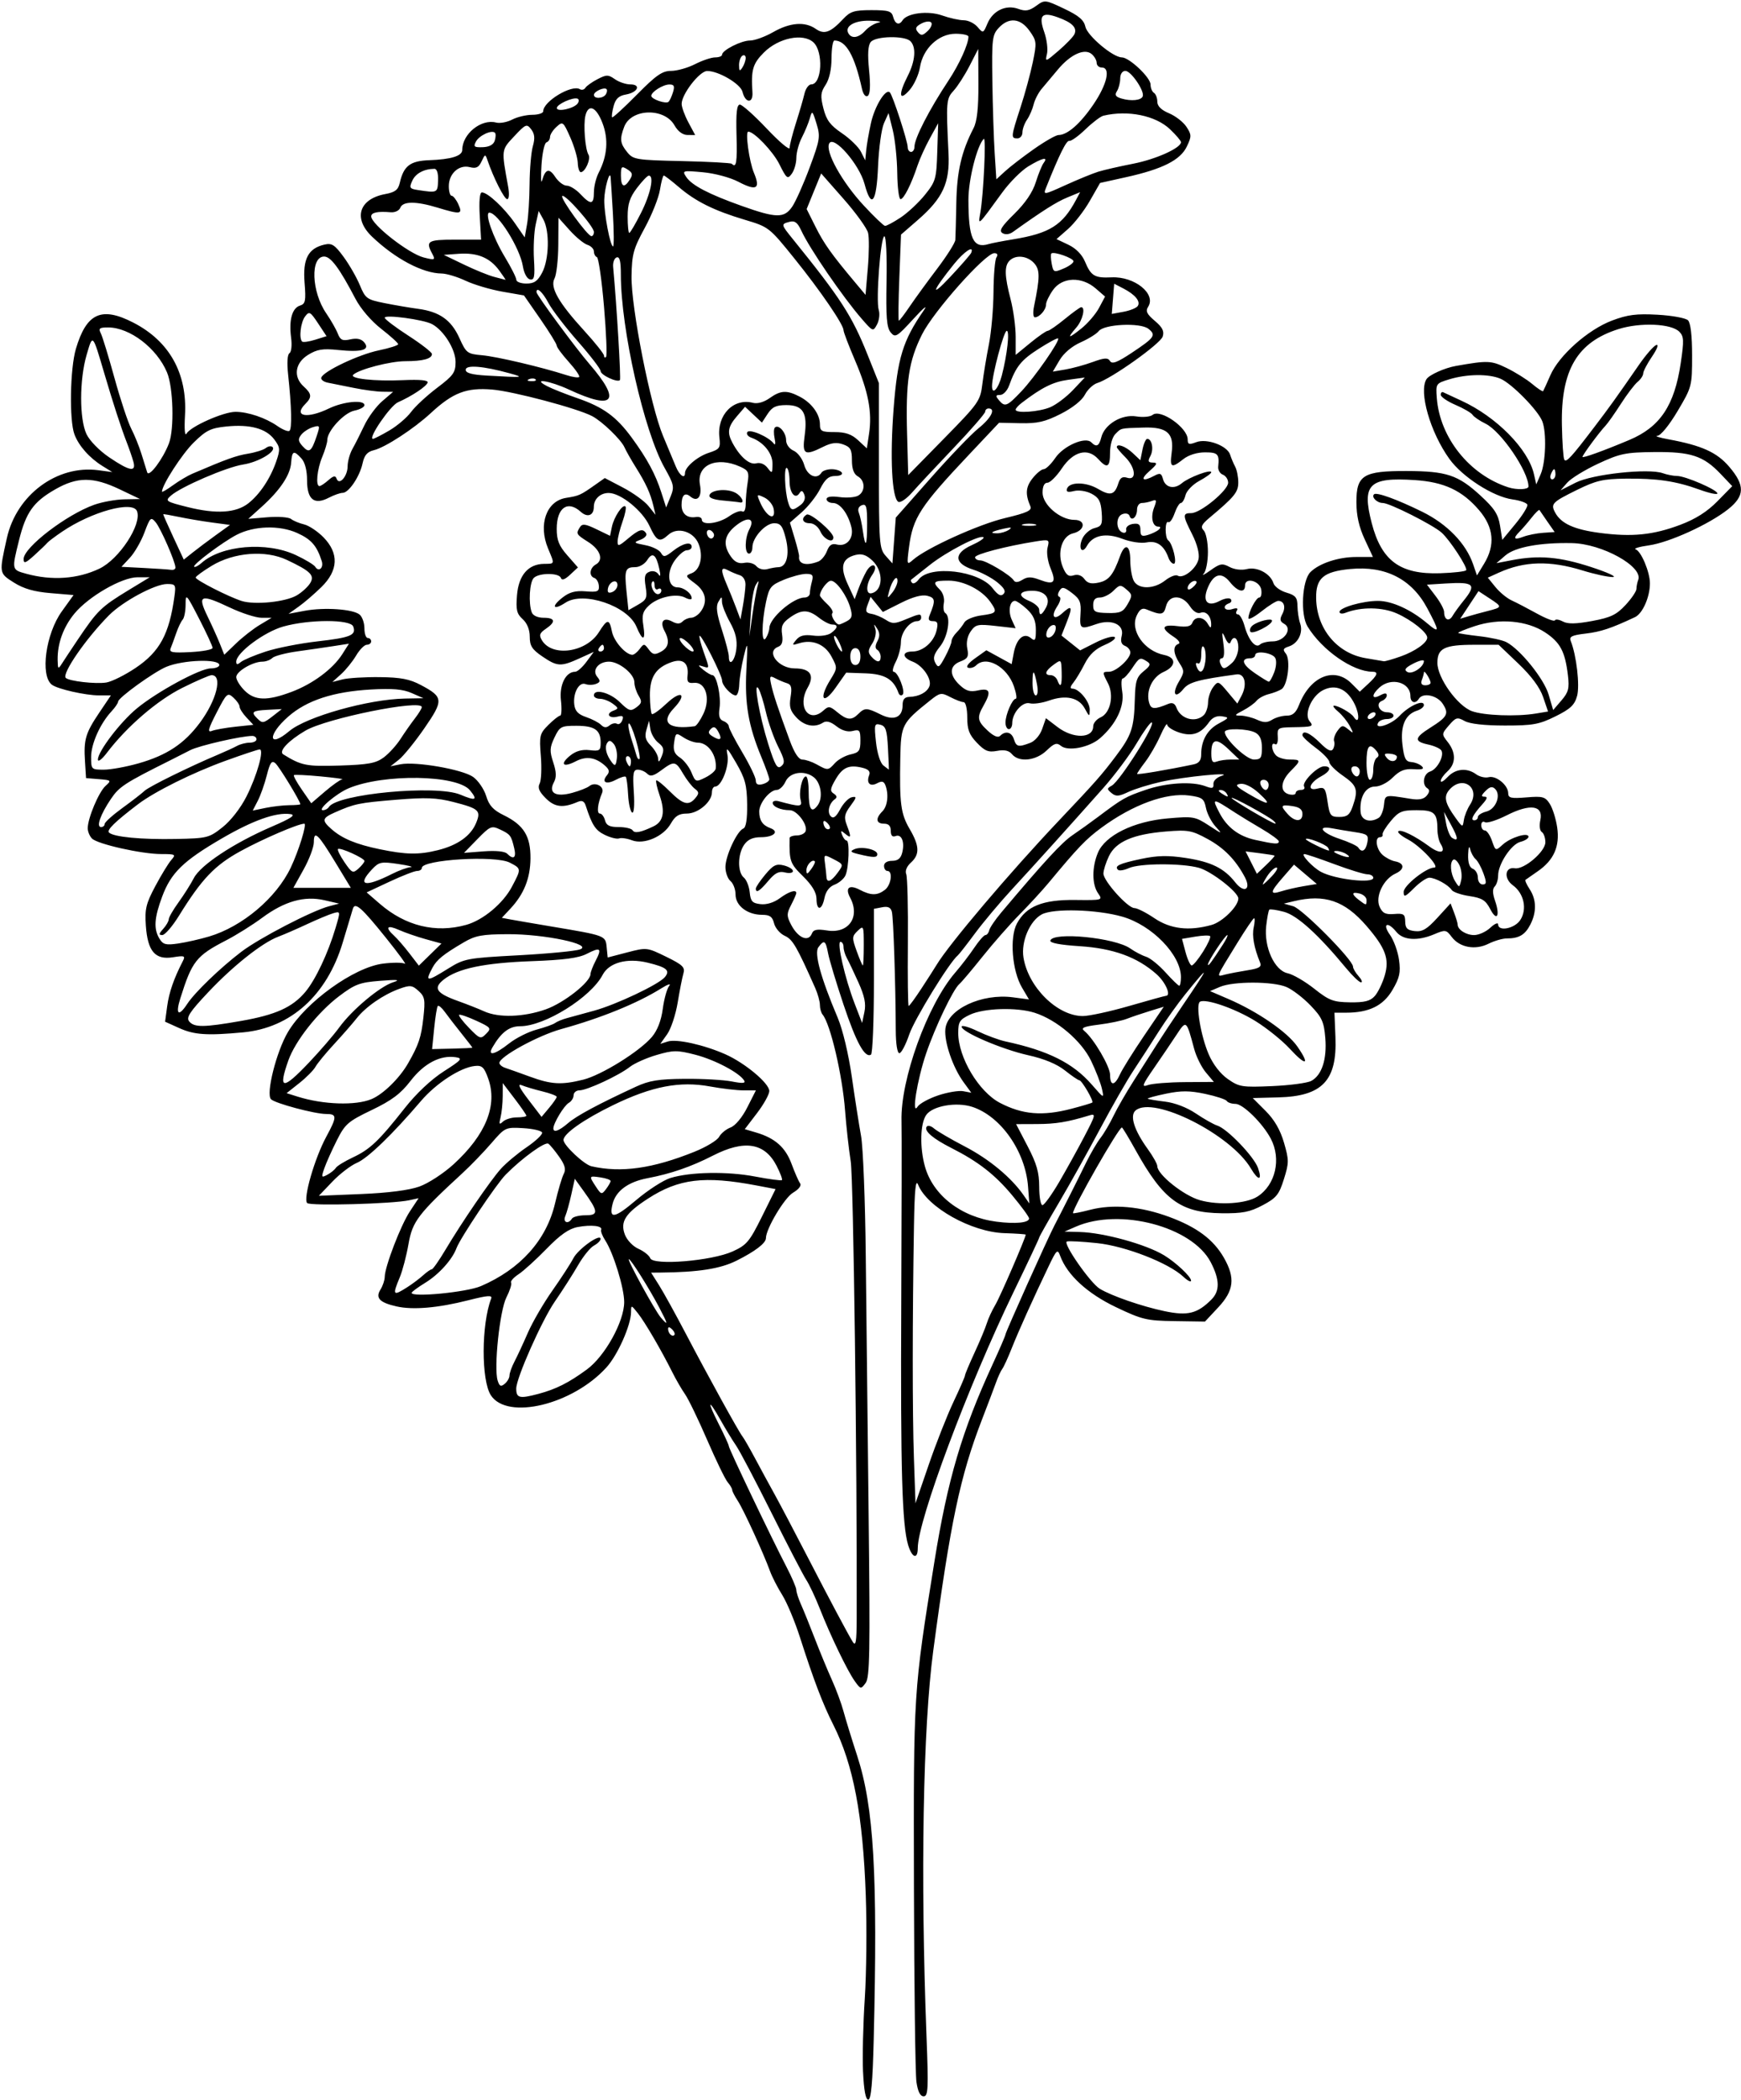<?xml version="1.0" encoding="UTF-8"?>
<svg version="1.1" viewBox="0 0 483.75 583.12" xmlns="http://www.w3.org/2000/svg">
<path d="m239.8 575.39c-0.191-4.254 0.029-13.43 0.489-20.391 0.459-6.961 0.583-19.828 0.274-28.594-0.787-22.327-3.461-36.377-9.018-47.387-2.959-5.862-5.433-12.349-9.279-24.331-1.407-4.383-3.616-9.656-4.909-11.719-1.293-2.062-2.812-5.016-3.376-6.562-1.866-5.118-7.371-17.131-8.968-19.568-0.864-1.319-1.571-2.696-1.571-3.06s-0.566-1.328-1.257-2.142c-0.691-0.814-3.259-6.106-5.706-11.761-2.447-5.655-5.202-11.35-6.122-12.656-0.921-1.306-2.518-4.063-3.55-6.125-3.106-6.209-7.611-13.917-9.588-16.406-1.841-2.319-1.861-2.322-1.882-0.27-0.037 3.659-3.7 11.886-6.829 15.335-9.402 10.364-27.531 14.743-32.109 7.755-2.716-4.144-2.671-19.712 0.077-26.874 0.38-0.99-0.968-0.891-6.287 0.459-8.481 2.154-15.442 2.754-20.006 1.724-4.725-1.066-5.93-2.338-4.453-4.703 0.632-1.011 1.157-2.583 1.168-3.492 0.034-2.855 4.455-14.365 6.988-18.192l2.425-3.665-2.607 0.569c-4.604 1.005-27.549 1.631-28.359 0.775-1.164-1.231 2.074-12.434 5.332-18.45 3.002-5.542 2.994-6.284-0.067-6.284-3.126 0-14.12-2.936-15.299-4.085-1.484-1.446 1.466-13.208 4.676-18.642 4.932-8.351 18.372-18.026 26.443-19.034 2.747-0.343 5.471-0.33 6.053 0.03 0.582 0.36-1.769-2.865-5.226-7.167-6.777-8.433-8.617-10.053-9.206-8.107-0.204 0.673-1.476 4.906-2.827 9.407-4.387 14.615-14.463 23.696-27.659 24.928-10.017 0.935-13.583 0.698-17.749-1.18l-3.943-1.778 0.582-4.295c0.523-3.86 1.851-7.69 4.34-12.517 0.766-1.486 0.484-1.599-2.715-1.087-4.963 0.794-7.058-1.642-7.55-8.774-0.319-4.628 0.038-6.12 2.627-10.98 1.648-3.094 3.647-6.363 4.442-7.266 1.351-1.534 1.168-1.641-2.804-1.641-5.407 0-17.67-2.744-19.228-4.303-0.654-0.654-1.188-1.943-1.188-2.865 0-2.78 3.068-10.07 4.948-11.756 1.69-1.516 1.615-1.592-1.828-1.875l-3.589-0.295-0.293-4.625c-0.385-6.088 0.127-7.838 3.97-13.548l3.227-4.795h-3.272c-3.791 0-11.581-1.765-13.139-2.976-3.281-2.552-1.706-14.114 2.77-20.345l3.267-4.547-6.391-0.536c-4.58-0.384-7.469-1.216-10.196-2.938-4.14-2.614-4.13-2.547-1.938-12.356 2.684-12.014 13.973-20.373 25.436-18.836l3.849 0.516-2.708-1.679c-3.632-2.251-6.587-5.578-7.802-8.786-1.467-3.873-1.222-18.304 0.404-23.78 2.946-9.922 7.101-11.815 15.947-7.269 10.035 5.157 15.022 14.091 14.364 25.735-0.222 3.93-0.049 5.95 0.437 5.083 1.106-1.976 10.243-6.035 13.586-6.035 3.483 0 8.384 1.659 11.678 3.953 1.414 0.985 2.901 1.587 3.303 1.339 0.762-0.471 0.62-6.712-0.358-15.718-0.347-3.196-0.197-5.502 0.382-5.86 0.531-0.328 0.735-2.227 0.459-4.283-0.653-4.871 0.267-8.239 2.441-8.928 1.547-0.491 1.705-1.274 1.296-6.391-0.525-6.562 0.996-9.49 5.477-10.547 2.086-0.492 2.875 0.005 5.353 3.375 1.599 2.174 3.638 5.722 4.533 7.885 1.53 3.698 1.937 3.995 6.835 4.975 2.864 0.574 7.068 1.291 9.341 1.594 5.966 0.795 9.216 3.091 11.486 8.114 1.892 4.186 2.187 4.41 6.308 4.776 4.098 0.365 16.613 3.311 23.378 5.503 1.714 0.556 3.329 0.798 3.588 0.539 0.259-0.259-1.038-2.142-2.883-4.184-1.845-2.042-3.354-4.084-3.354-4.537s-2.049-3.775-4.552-7.381l-4.552-6.556-5.995-1.045c-3.297-0.575-7.893-1.939-10.213-3.031-2.32-1.092-5.316-1.995-6.657-2.007-5.261-0.044-12.929-4.104-19.359-10.25-5.303-5.069-3.617-10.46 3.696-11.817 2.736-0.508 3.581-1.163 4.029-3.126 1.073-4.702 2.886-6.089 8.205-6.278 6.039-0.214 9.148-1.177 9.148-2.833 0-4.457 5.251-8.71 9.41-7.623 1.058 0.277 3.064-0.093 4.46-0.821 1.395-0.728 3.908-1.326 5.584-1.329 1.676-0.003 3.047-0.448 3.047-0.988 0-2.74 7.946-7.512 10.194-6.122 0.509 0.315 1.193 0.141 1.519-0.387 0.326-0.528 1.843-1.606 3.37-2.396 2.495-1.29 2.986-1.29 4.837 0.007 1.133 0.793 3.056 1.443 4.273 1.443 3.083 0 2.107 2.225-1.234 2.812-1.983 0.348-2.858 1.179-3.407 3.234-0.407 1.521-0.59 2.914-0.408 3.096 0.182 0.182 3.271-2.644 6.865-6.281 5.374-5.439 7.064-6.612 9.519-6.612 1.642 0 4.639-0.844 6.66-1.875s4.536-1.875 5.588-1.875 1.912-0.331 1.912-0.735c0-1.251 5.319-3.952 7.783-3.952 1.286 0 4.174-1.05 6.418-2.333 4.678-2.674 8.845-2.994 11.824-0.907 2.37 1.66 4.095 1.037 7.654-2.768 1.95-2.085 3.06-2.43 7.822-2.43 4.761 0 5.619 0.266 6.04 1.875 0.525 2.007 1.685 2.442 2.594 0.972 1.252-2.025 7.072-2.757 10.975-1.38 2.098 0.74 4.82 1.346 6.049 1.346 1.229 0 2.949 0.833 3.82 1.852 1.558 1.82 1.605 1.804 2.758-0.937 1.51-3.591 5.143-5.321 8.567-4.079 2.011 0.729 3.045 0.556 4.963-0.831 2.396-1.733 2.483-1.724 7.785 0.786 4.051 1.918 5.491 3.136 5.891 4.983 0.549 2.536 7.675 8.538 10.136 8.538 2.066 0 7.984 5.59 7.984 7.542 0 0.947 0.422 1.983 0.938 2.302 0.516 0.319 0.938 1.42 0.938 2.447 0 1.246 1.086 2.321 3.263 3.231 1.795 0.75 3.97 2.442 4.833 3.76 1.439 2.196 1.448 2.655 0.101 5.478-1.792 3.758-6.755 6.261-16.852 8.501l-7.248 1.608-2.856 4.992c-1.571 2.746-4.295 6.255-6.053 7.799l-3.197 2.807 3.306 1.569c2.09 0.992 3.788 2.721 4.615 4.703 1.659 3.971 2.681 4.574 7.376 4.351 6.393-0.303 12.471 4.589 10.162 8.179-0.767 1.193-0.375 2.018 1.851 3.897 2.131 1.799 2.669 2.869 2.196 4.362-0.641 2.019-14.307 11.732-18.148 12.899-1.166 0.354-2.727 1.819-3.47 3.255-0.818 1.582-3.465 3.681-6.713 5.324-4.364 2.208-6.459 2.689-11.248 2.587l-5.885-0.126-8.251 8.746c-13.686 14.506-15.713 17.626-16.772 25.813-0.636 4.921-0.604 5.023 1.12 3.504 3.716-3.274 18.158-9.826 25.528-11.582 6.111-1.456 7.56-2.121 7.079-3.248-1.458-3.423-1.315-5.365 0.574-7.767 1.106-1.407 2.508-2.56 3.115-2.564 0.607-4e-3 2.061-1.412 3.23-3.129 2.295-3.372 8.336-5.996 9.991-4.341 1.444 1.444 2.167 1.089 2.784-1.367 0.911-3.629 5.673-6.486 9.717-5.83 1.864 0.302 3.916 0.113 4.56-0.422 2.116-1.756 9.729 3.563 9.729 6.798 0 1.422 0.377 1.545 2.389 0.78 2.949-1.121 8.632 0.986 9.412 3.49 0.288 0.926 0.915 2.416 1.393 3.311 0.478 0.895 0.869 2.864 0.869 4.374 0 2.71-1.049 3.999-7.969 9.794-2.257 1.89-2.581 2.59-1.641 3.546 0.645 0.655 1.172 3.342 1.172 5.971s-0.527 5.348-1.172 6.04c-0.645 0.692 0.193 0.28 1.861-0.916 2.675-1.918 3.303-2.03 5.318-0.952 1.343 0.719 3.323 0.963 4.801 0.592 2.869-0.72 6.549 1.23 7.404 3.923 0.298 0.939 1.912 2.11 3.587 2.603 2.545 0.749 3.051 1.358 3.082 3.709 0.02 1.547 0.36 3.746 0.755 4.886 0.888 2.562-0.609 5.562-3.184 6.379-1.544 0.49-1.706 0.876-0.816 1.948 1.39 1.675 0.548 8.776-1.174 9.899-0.684 0.446-2.298 1.069-3.587 1.384-1.289 0.315-2.806 1.146-3.37 1.847-0.564 0.701-2.252 1.913-3.75 2.694-2.428 1.266-2.5 1.421-0.658 1.426 1.136 3e-3 3.171 0.51 4.523 1.125 1.905 0.868 2.861 0.868 4.25 0 0.986-0.616 2.802-1.12 4.036-1.12 1.659 0 2.555-0.793 3.443-3.047 3.118-7.911 9.811-10.629 14.537-5.903l2.3 2.3 2.345-2.173c2.601-2.41 2.932-3.362 1.173-3.37-5.452-0.024-13.991-5.977-18.02-12.562-2.031-3.32-1.539-12.773 0.787-15.099 2.444-2.444 7.772-4.209 12.707-4.209h4.675l-2.292-4.922c-1.584-3.403-2.294-6.579-2.301-10.291-0.013-7.525 1.896-8.704 14.014-8.663 11.02 0.038 14.21 1.096 20.401 6.767 3.908 3.579 4.984 5.227 5.489 8.401l0.628 3.948 3.64-4.405c2.002-2.423 3.498-4.832 3.325-5.355-0.173-0.522-2.019-1.182-4.103-1.466-5.375-0.732-13.937-6.216-17.558-11.246-5.333-7.408-8.569-18.688-6.359-22.164 0.753-1.184 5.059-3.114 8.17-3.662 8.847-1.558 9.77-1.522 14.063 0.556 2.391 1.158 5.602 3.16 7.135 4.45 1.533 1.29 2.898 2.188 3.032 1.994s1.037-2.172 2.006-4.397c2.406-5.529 10.474-12.688 17.127-15.199 4.354-1.643 6.787-1.955 12.688-1.625 4.015 0.224 7.812 0.92 8.438 1.547 0.727 0.728 1.137 4.259 1.137 9.784 0 8.507-0.064 8.752-4.026 15.42-2.345 3.947-4.694 6.819-5.625 6.88-0.879 0.058 0.511 0.494 3.089 0.97 9.23 1.704 13.439 3.602 16.863 7.602 4.447 5.196 4.367 8.127-0.322 11.841-5.264 4.169-16.331 9.21-21.966 10.005-2.688 0.379-4.35 0.877-3.692 1.107 1.532 0.535 3.961 6.32 3.961 9.434 0 3.806-2.028 8.4-4.147 9.394-6.645 3.117-9.496 4.067-13.714 4.566-3.853 0.456-4.623 0.841-4.137 2.065 1.599 4.021 2.56 12.367 1.758 15.269-0.693 2.507-1.859 3.604-6.013 5.658-4.516 2.233-6.255 2.548-14.06 2.545-5.669-2e-3 -9.727-0.458-11.165-1.255-2.049-1.136-2.453-1.026-4.354 1.184-2.068 2.404-2.072 2.464-0.319 4.692 2.294 2.917 2.257 5.965-0.1 8.098-1.031 0.933-1.875 2.133-1.875 2.666 0 0.533 0.86 0.046 1.911-1.083 2.175-2.335 5.354-2.647 7.913-0.775 0.96 0.702 2.531 1.071 3.491 0.82 2.067-0.541 5.434 2.219 5.434 4.454 0 1.329 0.783 1.508 5.064 1.153 4.534-0.376 5.213-0.188 6.489 1.798 0.784 1.22 1.709 4.166 2.056 6.547 0.765 5.26-0.93 9.087-5.391 12.168-1.684 1.163-3.224 2.237-3.422 2.388-0.199 0.151 0.329 1.327 1.172 2.614 1.899 2.898 1.956 6.369 0.162 9.839-1.468 2.839-3.142 3.817-6.53 3.817-1.168 0-3.457 0.666-5.088 1.479-3.688 1.84-7.998 1.043-10.209-1.888-1.53-2.028-1.762-2.063-4.907-0.735-4.547 1.919-8.586 1.659-10.476-0.674-2.436-3.008-4.002-2.307-1.789 0.801 1.07 1.503 2.208 4.643 2.528 6.978 0.482 3.519 0.17 4.949-1.824 8.352-2.575 4.394-6.514 6.315-12.943 6.31l-3.172-2e-3 0.275 6.799c0.487 12.056-3.631 16.403-15.845 16.723l-7.132 0.187 3.58 3.58c2.429 2.429 4.068 5.26 5.099 8.807 1.406 4.835 1.403 5.597-0.029 10.152-1.353 4.302-2.099 5.216-5.9 7.231-3.578 1.897-5.607 2.292-11.418 2.221-11.37-0.139-16.179-3.664-23.867-17.492-1.935-3.481-3.655-6.328-3.822-6.328-0.899 0-13.597 22.223-13.597 23.797 0 0.167 2.129-0.249 4.731-0.924 6.37-1.652 14.066-0.968 21.988 1.955 7.706 2.843 12.32 6.286 15.219 11.354 3.202 5.597 2.803 9.102-1.567 13.775l-3.691 3.948-8.435-0.125c-7.785-0.115-9.042-0.415-16.327-3.892-7.929-3.785-13.501-8.903-15.46-14.197-0.744-2.012-0.986-1.797-3.22 2.863-4.331 9.035-8.4 18.07-10.291 22.848-1.02 2.577-2.179 5.108-2.577 5.625-0.398 0.517-1.179 2.205-1.735 3.752-0.556 1.547-2.315 6.188-3.908 10.312-6.078 15.735-8.78 28.546-13.547 64.219-2.859 21.393-3.581 62.628-1.875 107.11 0.558 14.556 0.459 16.641-0.789 16.641-0.964 0-1.616-1.295-2.007-3.984-0.319-2.191-0.632-26.555-0.697-54.141-0.128-54.375-0.142-54.149 5.707-90.469 3.666-22.768 7.628-36.181 16.143-54.665 1.974-4.284 3.589-8.032 3.589-8.327 0-0.596 11.678-26.582 13.612-30.289 2.294-4.397 6.454-12.648 8.745-17.344 1.258-2.578 3.083-5.709 4.055-6.958 0.972-1.249 2.589-3.991 3.592-6.094s3.579-6.565 5.723-9.917c2.144-3.352 5.002-7.842 6.351-9.979 1.349-2.137 4.562-6.988 7.14-10.781 7.632-11.228 7.765-11.773 0.765-3.146-2.092 2.578-5.44 7.272-7.44 10.432s-5.141 8.011-6.978 10.781c-1.837 2.77-6.034 10.099-9.326 16.287-3.292 6.188-8.434 15.398-11.425 20.467-2.992 5.069-5.439 9.401-5.439 9.626s-3.216 7.046-7.147 15.158c-12.599 26.002-26.603 63.432-26.603 71.107 0 3.227-1.573 2.748-2.661-0.811-1.701-5.562-2.141-20.865-1.927-67.025 0.116-25.14 0.148-48.005 0.071-50.812-0.317-11.497 7.21-32.277 14.917-41.182 1.62-1.872 4.007-4.985 5.304-6.919 1.297-1.934 2.693-3.516 3.103-3.516s0.881-0.596 1.047-1.325c0.167-0.729 1.667-2.943 3.334-4.922 11.952-14.184 16.811-19.456 19.796-21.48 1.882-1.276 5.11-3.588 7.173-5.138 6.77-5.088 7.545-5.529 13.088-7.435 5.846-2.011 12.981-2.445 16.736-1.017 1.853 0.705 2.267 0.583 2.17-0.638-0.067-0.851 0.903-1.825 2.225-2.234 3.852-1.192-10.285 0.186-16.766 1.633-3.292 0.735-7.408 2.012-9.147 2.837-2.603 1.235-3.419 1.286-4.621 0.289-1.318-1.094-1.312-1.294 0.062-2.063 2.324-1.3 12.58-17.59 11.052-17.553-0.405 0.01-2.286 2.647-4.18 5.859-1.894 3.213-6.068 8.794-9.274 12.404-9.666 10.88-18.811 21.019-25.292 28.041-3.374 3.656-8.013 9.178-10.307 12.272-2.295 3.094-4.435 5.836-4.757 6.094-2.3 1.844-12.066 17.724-13.507 21.964-0.977 2.873-2.216 5.224-2.753 5.225-0.58 4.2e-4 -0.987-2.575-1.001-6.328-0.047-12.852-0.654-31.3-1.084-32.942-0.318-1.216-1.082-1.571-2.715-1.258l-2.272 0.434v19.992c0 10.995-0.365 20.218-0.812 20.494-1.693 1.046-4.122-3.384-7.66-13.971-2.013-6.023-3.93-12.392-4.261-14.154-0.675-3.599-1.106-3.868-2.702-1.685-1.207 1.651 0.647 8.407 5.373 19.575 1.396 3.3 3.016 10.082 3.919 16.406 0.846 5.93 2.001 13.312 2.566 16.406 0.565 3.094 1.155 18.07 1.31 33.281s0.514 47.726 0.797 72.255c0.438 37.937 0.313 44.869-0.836 46.406-1.315 1.76-1.395 1.746-3.025-0.536-2.054-2.875-6.743-12.597-9.721-20.156-1.219-3.094-2.908-6.68-3.755-7.969s-5.173-9.619-9.615-18.511c-4.442-8.892-8.88-17.329-9.863-18.75-0.983-1.421-2.913-4.587-4.29-7.036-3.524-6.269-3.89-5.548-0.535 1.054 1.539 3.029 2.798 5.789 2.798 6.135 0 0.708 11.788 25.377 16.003 33.49 1.511 2.908 2.747 5.798 2.747 6.421 0 0.623 0.595 2.463 1.323 4.088s2.461 5.907 3.852 9.517c1.391 3.609 3.507 8.721 4.701 11.36 1.195 2.639 2.659 6.607 3.255 8.82 0.596 2.212 2.294 7.728 3.774 12.258 4.647 14.221 5.737 32.915 4.6 78.89-0.294 11.876-0.727 16.64-1.512 16.641-0.726 6.5e-4 -1.219-2.634-1.447-7.733zm-1.762-125.88c0.135-42.772-0.906-122.22-1.664-127.01-0.531-3.352-1.235-9.68-1.565-14.062-0.74-9.83-4.078-24.083-6.247-26.672-0.41-0.49-0.746-1.692-0.746-2.671s-0.592-3.11-1.315-4.734c-5.164-11.606-6.249-13.463-8.448-14.465-1.306-0.595-2.642-2.151-2.97-3.457-0.468-1.866-1.185-2.376-3.34-2.376-4.057 0-7.365-2.523-7.365-5.618 0-1.424-0.633-3.115-1.406-3.757s-1.406-2.398-1.406-3.902c0-3.075 3.232-10.02 4.973-10.688 0.748-0.287 1.112-2.602 1.061-6.751-0.065-5.309-0.552-7.135-3.06-11.471-2.478-4.284-2.888-4.662-2.419-2.239 0.584 3.022-1.643 8.802-3.392 8.802-0.502 0-0.913 0.711-0.913 1.58 0 2.672-3.814 5.919-6.96 5.926-2.209 5e-3 -3.251 0.653-4.457 2.772-2.061 3.622-7.431 5.932-10.806 4.649-1.361-0.517-2.966-0.752-3.567-0.521-0.601 0.231-2.39-0.209-3.975-0.977-2.606-1.262-3.544-2.699-5.31-8.135-0.399-1.229-1.042-1.534-2.197-1.039-4.131 1.767-6.391 1.513-8.905-1.001-1.843-1.843-2.302-2.941-1.7-4.066 0.454-0.848 0.605-4.281 0.337-7.63-0.457-5.705-0.325-6.251 2.092-8.666 1.419-1.418 2.893-2.578 3.275-2.578 0.382 0 0.479-1.909 0.216-4.242-0.485-4.303 1.33-7.946 3.959-7.946 0.597 0 2.004-1.243 3.127-2.763l2.043-2.763-3.976 1.805c-5.182 2.352-6.149 2.303-10.321-0.532-2.856-1.941-3.499-2.947-3.499-5.48 0-1.962-0.725-3.758-1.972-4.887-1.648-1.492-1.905-2.585-1.567-6.662 0.461-5.554 3.128-8.635 7.524-8.688 3.031-0.037 2.97 0.198 1.111-4.251-2.787-6.67-0.47-13.199 4.994-14.071 3.657-0.584 3.959-0.72 8.173-3.687l2.588-1.823 5.081 2.66c2.795 1.463 5.967 3.76 7.049 5.104l1.968 2.443-0.607-2.537c-0.827-3.458-2.061-6.159-4.837-10.588-1.292-2.062-2.727-4.594-3.188-5.625-0.957-2.141-6.186-7.182-8.973-8.651-4.098-2.159-21.921-6.892-27.789-7.38-7.138-0.593-10.9 0.848-17.043 6.529-4.716 4.362-12.661 9.543-15.796 10.3-1.863 0.45-2.672 1.385-3.163 3.653-0.8 3.695-3.845 8.204-5.54 8.204-0.679 0-2.41 0.609-3.845 1.354-4.055 2.104-6.042 0.516-6.042-4.829 0-2.729-0.577-4.984-1.552-6.061-2.137-2.361-2.635-2.163-2.867 1.141-0.239 3.415-3.065 7.652-8.161 12.238l-3.75 3.375 5.351-0.444c2.943-0.244 5.879-0.028 6.524 0.48 0.645 0.508 2.277 1.187 3.627 1.509 1.35 0.322 3.775 1.936 5.391 3.588 4.337 4.436 4.138 9.191-0.579 13.813-1.934 1.895-4.779 4.341-6.324 5.437l-2.809 1.992 4.5-0.841c5.453-1.019 13.413-0.469 15.246 1.052 0.737 0.611 1.339 2.325 1.339 3.809s0.422 2.698 0.938 2.698c0.516 0 0.938 0.422 0.938 0.938 0 0.516-0.542 0.938-1.204 0.938s-2.001 1.349-2.974 2.997c-0.974 1.648-2.857 3.976-4.186 5.173l-2.416 2.176 2.812-0.72c1.547-0.396 6.188-0.682 10.312-0.636 5.882 0.066 8.361 0.542 11.493 2.209 6.271 3.336 6.337 4.196 0.925 12.025-2.616 3.785-5.801 7.703-7.077 8.706l-2.32 1.825 2.791-0.558c4.222-0.844 17.237 1.421 20.173 3.512 1.408 1.003 3.039 3.384 3.623 5.292 0.815 2.661 1.955 3.905 4.897 5.343 5.553 2.716 7.471 5.82 7.415 12.004-0.05 5.528-1.806 9.912-5.593 13.961l-2.364 2.528 2.237 0.423c1.23 0.233 6.456 1.131 11.612 1.997 15.017 2.521 14.961 2.5 15.281 5.745l0.281 2.85 5.439-1.417c5.387-1.403 5.49-1.392 10.815 1.213 4.595 2.248 5.291 2.921 4.789 4.631-0.323 1.1-1.04 4.743-1.594 8.095-0.554 3.352-1.866 7.302-2.916 8.78l-1.909 2.686 2.07-0.657c2.445-0.776 10.019 0.902 15.986 3.541 5.462 2.416 12.225 8.067 12.225 10.215 0 0.918-1.533 3.676-3.406 6.13l-3.406 4.461 3.171 0.938c5.255 1.553 8.135 4.112 9.847 8.748 0.889 2.407 1.949 4.823 2.357 5.368 0.442 0.591-0.355 1.638-1.977 2.596-2.379 1.405-7.524 10.033-7.524 12.616 0 1.378-2.948 3.638-8.141 6.241-4.527 2.269-10.625 3.224-21.168 3.315l-2.59 0.022 2.219 3.516c1.22 1.934 4.542 7.945 7.382 13.359 6.312 12.034 14.738 27.314 15.781 28.615 0.422 0.527 2.001 3.27 3.507 6.094 1.506 2.824 3.909 7.244 5.34 9.822 1.431 2.578 5.652 10.594 9.381 17.812 5.994 11.606 10.979 20.971 12.383 23.266 0.878 1.434 1.107 0.132 1.128-6.413zm26.889-60.168c1.761-3.714 3.202-7.021 3.202-7.348 0-0.327 1.205-3.198 2.678-6.38 1.473-3.182 2.997-6.836 3.388-8.12 0.391-1.285 1.463-3.601 2.383-5.148 1.352-2.274 8.434-18.638 8.424-19.464-2e-3 -0.123-2.655-0.307-5.897-0.41-9.199-0.291-21.499-7.191-24.006-13.468-0.667-1.669-0.975 1.37-1.145 11.311-0.445 25.913-0.452 52.092-0.017 64.607l0.437 12.576 3.677-10.701c2.022-5.885 5.118-13.74 6.878-17.454zm-115.39-2.218c4.923-1.303 8.462-3.081 13.533-6.801 5.03-3.689 10.358-13.306 10.367-18.71 7e-3 -3.891-3.001-13.668-5.269-17.13-0.791-1.207-1.299-2.528-1.129-2.935 0.465-1.11-2.728-1.488-6.537-0.774-2.43 0.456-4.856 2.154-8.643 6.048-2.896 2.978-6.392 6.153-7.77 7.056-1.378 0.903-2.312 1.955-2.075 2.338s-0.349 2.224-1.301 4.092c-1.866 3.659-3.543 19.614-2.431 23.119 0.504 1.589 0.896 1.766 1.958 0.885 0.73-0.606 1.327-1.649 1.327-2.317 0-0.669 0.626-2.41 1.391-3.87 0.765-1.46 2.435-5.053 3.71-7.986 1.275-2.932 4.342-8.206 6.815-11.719 2.473-3.513 5.093-7.548 5.824-8.967 1.332-2.587 7.572-7.029 7.572-5.391 0 0.48-0.831 1.317-1.846 1.861-1.015 0.543-2.994 2.984-4.398 5.424-1.404 2.44-4.314 6.99-6.466 10.112-3.617 5.245-10.728 21.26-10.728 24.162 0 2.659 0.893 2.88 6.094 1.504zm37.203-17.95c-0.673-0.673-1.109-0.728-1.109-0.141 0 1.251 1.109 2.36 1.734 1.734 0.266-0.266-0.015-0.984-0.625-1.594zm-3.604-6.125c-2.823-5.359-7.859-13.359-8.409-13.359-0.584 0 7.225 14.258 8.857 16.172 2.173 2.548 2.086 1.997-0.448-2.812zm153.48-2.159c2.372-2.372 2.309-5.526-0.207-10.354-5.154-9.888-25.285-15.192-37.473-9.873l-3.15 1.375 4.219 0.11c6.649 0.173 18.42 3.419 23.438 6.463 3.303 2.004 7.5 5.946 7.5 7.044 0 0.509-0.952 0.031-2.116-1.062-4.092-3.845-16.082-8.521-23.981-9.354-4.079-0.43-7.86-0.634-8.402-0.453-1.241 0.414 6.491 11.522 9.139 13.131 3.272 1.986 11.787 4.926 18.045 6.229 6.411 1.335 9.069 0.669 12.99-3.252zm-203.02-3.7c10.977-4.705 18.233-12.788 20.62-22.969 0.846-3.609 1.939-7.307 2.429-8.218 0.658-1.222 0.335-2.449-1.236-4.688-1.17-1.668-2.534-3.324-3.033-3.682-0.912-0.654-7.31 3.973-11.857 8.575-2.601 2.633-12.652 17.641-13.678 20.423-1.168 3.169-4.887 7.293-8.662 9.607-2.092 1.282-3.804 2.547-3.804 2.812-3e-3 1.312 15.266-0.167 19.22-1.862zm-20.358 0.242c1.4-0.898 3.363-2.375 4.362-3.281s2.071-1.648 2.38-1.648c0.309 0 2.008-2.426 3.775-5.391 4.62-7.753 12.423-19.154 15.386-22.48 1.401-1.572 4.627-4.276 7.17-6.009s4.486-3.573 4.318-4.089c-0.168-0.516-2.543-1.067-5.276-1.225-4.895-0.283-5.028-0.22-8.833 4.189-2.124 2.462-5.71 6.178-7.968 8.256-12.384 11.398-13.954 13.456-15.044 19.716-0.568 3.26-1.659 7.428-2.426 9.262-2.105 5.039-1.897 5.3 2.155 2.699zm90.312-9.874c3.906-1.77 4.702-2.713 8.139-9.644l3.81-7.682-5.327-1.011c-14.432-2.74-21.595-1.871-30.117 3.65-6.287 4.074-7.785 6.401-6.43 9.991 0.583 1.544 2.237 3.278 3.778 3.96 1.508 0.667 2.982 1.842 3.277 2.61 0.803 2.092 17.056 0.759 22.869-1.875zm82.389-9.178c0-0.429-2.106-3.31-4.68-6.403-4.792-5.758-9.438-9.376-16.883-13.144-5.143-2.604-7.636-4.727-6.916-5.891 0.304-0.492 1.215-0.287 2.087 0.47 0.851 0.739 4.694 2.981 8.539 4.983 6.746 3.512 12.886 8.594 16.289 13.483l1.631 2.344-0.354-4.688c-0.738-9.769-7.546-19.511-15.462-22.123-4.412-1.456-11.058-0.3-12.831 2.231-1.669 2.383-1.84 8.968-0.37 14.267 2.236 8.061 10.079 14.119 19.906 15.377 5.3 0.679 9.044 0.303 9.044-0.907zm-127.03 0.061c0.319-0.516 2.018-0.938 3.776-0.938 3.691 0 3.616-0.981-0.507-6.707l-2.467-3.426-0.965 4.364c-0.531 2.4-1.284 5.102-1.673 6.004-0.753 1.744 0.821 2.347 1.836 0.703zm27.364-11.287c5.576-1.708 15.829-1.883 23.57-0.402 3.883 0.743 7.225 1.187 7.426 0.986 0.201-0.201-0.47-1.988-1.49-3.972-3.296-6.408-8.941-7.309-17.701-2.826-6.037 3.089-11.695 5.041-18.174 6.27-5.383 1.021-8.786 3.529-9.694 7.144-1.082 4.31 0.507 4.059 6.5-1.024 3.294-2.795 7.598-5.574 9.563-6.176zm108.05 1.068c2.078-3.558 5.254-9.301 7.058-12.762 3.109-5.965 3.171-6.259 1.185-5.655-5.98 1.82-9.178 2.343-14.447 2.364l-5.79 0.022 3.212 6.162c2.506 4.808 3.212 7.28 3.212 11.25 0 2.799 0.403 5.088 0.896 5.088s2.596-2.911 4.675-6.469zm55.119 4.057c4.98-3.239 6.619-10.407 3.665-16.034-2.238-4.265-7.729-9.678-9.817-9.678-1.06 0-2.151-0.362-2.424-0.804s-2.974-1.329-6.002-1.972c-4.313-0.915-6.67-0.927-10.883-0.052-2.958 0.614-5.239 1.241-5.069 1.393 0.17 0.152 2.326 0.516 4.792 0.809 2.72 0.323 6.096 1.621 8.584 3.3 2.256 1.522 4.924 3.029 5.931 3.349 2.79 0.885 10.228 8.626 11.332 11.792 1.242 3.563 0.095 3.637-1.978 0.128-5.586-9.456-27.046-20.265-32.027-16.131-1.708 1.417-0.43 5.486 3.376 10.75 1.454 2.011 2.643 4.14 2.643 4.732 0 2.319 7.319 8.169 11.824 9.45 5.253 1.494 12.928 1.001 16.054-1.032zm-232.92-2.751c2.488-0.886 6.735-3.653 9.536-6.212 8.939-8.17 12.249-16.373 9.593-23.78-1.14-3.18-1.708-3.711-3.732-3.492-4.03 0.435-10.753 4.809-14.951 9.726-7.921 9.277-14.78 15.895-17.796 17.169-1.691 0.715-4.762 3.066-6.824 5.226l-3.75 3.927 11.719-0.483c7.532-0.311 13.322-1.054 16.205-2.08zm53.14-1.526c0.016-0.328-1.236-0.782-2.783-1.01-3.276-0.481-3.287-0.458-1.288 2.593 1.43 2.183 1.603 2.224 2.783 0.67 0.692-0.912 1.271-1.926 1.288-2.254zm-76.355-3.657c0.327-0.529 2.47-1.844 4.763-2.921 4.757-2.236 7.185-4.546 14.435-13.734 3.171-4.019 7.322-7.92 10.781-10.134 4.992-3.195 5.367-3.638 3.332-3.946-4.281-0.646-8.798 1.719-12.533 6.563-2.764 3.585-5.212 5.423-10.781 8.095-6.595 3.164-7.417 3.876-9.705 8.417-1.375 2.728-2.936 6.213-3.47 7.743-0.896 2.569-0.834 2.709 0.807 1.831 0.977-0.523 2.045-1.384 2.372-1.913zm99.643-4.476c3.253-1.309 6.337-3.169 6.854-4.135 0.517-0.966 1.953-2.141 3.192-2.612 1.327-0.505 3.236-2.796 4.646-5.58l2.394-4.724h-3.423c-1.883 0-6.079-0.489-9.324-1.087-8.406-1.549-16.157-0.055-26.949 5.195-8.122 3.951-13.779 7.926-13.768 9.676 8e-3 1.459 5.733 6.833 7.77 7.296 8.245 1.871 17.014 0.637 28.608-4.028zm-35.086-7.972c2.386-2.05 8.328-5.238 18.784-10.079 3.731-1.727 6.328-2.149 13.594-2.209 4.94-0.041 10.828 0.289 13.084 0.732 3.023 0.594 3.928 0.522 3.437-0.272-1.34-2.168-8.191-5.775-13.603-7.161-5.011-1.284-6.055-1.277-10.694 0.072-2.828 0.822-6.191 2.32-7.474 3.33-3.021 2.376-11.859 6.487-13.972 6.499-0.902 5e-3 -1.641 0.621-1.641 1.369 0 0.748-0.603 1.697-1.341 2.11-1.295 0.725-4.267 5.641-4.279 7.077-0.011 1.286 1.548 0.728 4.104-1.467zm-14.234-1.58c1.444 0 2.625-0.207 2.625-0.461s-1.477-2.395-3.281-4.759l-3.281-4.299-0.013 3.587c-7e-3 1.973-0.275 4.642-0.596 5.931-0.48 1.927-0.361 2.136 0.669 1.172 0.689-0.645 2.434-1.172 3.878-1.172zm11.058-5.701c3e-3 -0.3-1.788-0.982-3.98-1.516-2.191-0.534-4.783-1.306-5.758-1.716-1.226-0.515-0.647 0.728 1.875 4.024l3.649 4.769 2.105-2.509c1.158-1.38 2.107-2.754 2.109-3.054zm142.97 3.319c3.052-0.795 5.685-1.581 5.851-1.748 0.433-0.433-2.921-6.169-3.611-6.176-0.316-3e-3 -2.115-1.231-3.999-2.728-2.247-1.786-5.771-3.244-10.248-4.24-7.243-1.611-18.46-6.421-18.46-7.914 0-0.491 2.004 0.07 4.453 1.247 2.449 1.177 5.93 2.459 7.734 2.848 11.911 2.57 18.756 5.996 24.011 12.019 3.393 3.888 3.413 3.897 2.785 1.105-0.348-1.547-1.707-5.043-3.019-7.769-2.655-5.516-9.508-11.342-15.655-13.31-4.948-1.584-14.117-1.31-18.014 0.54-2.84 1.348-3.233 1.962-3.233 5.058 0 6.793 5.708 16.354 11.596 19.422 6.267 3.265 11.819 3.727 19.808 1.646zm-36.959-3.734c2.611-0.867 5.745-1.386 6.966-1.153l2.219 0.424-2.129-2.905c-2.993-4.084-5.429-11.177-5.078-14.789 0.532-5.48 10.08-9.957 18.775-8.804l4.463 0.592-1.95-3.304c-2.755-4.67-3.484-13.925-1.4-17.794 2.581-4.792 7.137-6.633 16.161-6.531 7.645 0.087 7.726 0.064 6.386-1.849-1.716-2.45-1.738-7.232-0.05-11.269 2.01-4.811 9.933-8.707 19.38-9.531 7.091-0.619 7.639-0.525 11.428 1.946 3.813 2.487 3.892 2.5 1.885 0.311-1.152-1.257-2.355-3.585-2.672-5.173-0.512-2.56-1.029-2.949-4.562-3.433-6.449-0.884-15.746 2.506-24.474 8.925-4.305 3.166-6.481 5.436-14.67 15.299-1.712 2.062-5.349 6.02-8.082 8.795s-7.368 8.048-10.3 11.719c-2.932 3.671-5.828 7.096-6.436 7.611-1.723 1.463-6.724 11.913-9.238 19.307-2.486 7.31-4.121 17.503-2.365 14.751 0.55-0.862 3.136-2.277 5.747-3.144zm-157.45 1.034c3.252-1.371 7.76-5.784 10.131-9.917 2.952-5.147 3.662-7.261 4.261-12.684 0.553-5.009 0.399-5.856-1.353-7.442-1.766-1.598-2.334-1.66-5.327-0.578-4.436 1.604-9.357 5.005-11.875 8.206-1.122 1.427-3.942 4.652-6.265 7.166-2.323 2.515-4.646 5.34-5.161 6.28-0.516 0.939-2.531 2.972-4.48 4.517l-3.542 2.809 3.073 0.967c7.109 2.236 16.132 2.533 20.537 0.676zm225.94-4.71 8.089-0.051-2.205-2.62c-1.213-1.441-2.681-4.394-3.264-6.562-2.165-8.062-2.173-8.069-4.899-3.923-1.349 2.052-4.163 6.208-6.254 9.234-3.329 4.82-3.537 5.408-1.679 4.739 1.167-0.42 5.762-0.787 10.211-0.816zm35.151-0.331c2.94-1.574 4.396-6.028 3.905-11.95-0.371-4.474-0.936-5.715-4.1-9.011-2.018-2.102-5.027-4.406-6.687-5.119-3.723-1.601-14.769-1.624-18.485-0.039l-2.751 1.174 5.062 2.178c8.176 3.517 16.406 9.184 19.207 13.225 3.617 5.219 2.431 5.534-2.145 0.57-2.095-2.273-6.39-5.725-9.544-7.672-5.602-3.458-13.771-6.296-15.385-5.345-1.232 0.726 0.214 9.441 2.415 14.558 1.218 2.832 3.235 5.444 5.332 6.907 3.149 2.197 3.965 2.327 12.288 1.965 4.904-0.213 9.803-0.862 10.887-1.443zm-278.48-5.111c3.063-3.223 6.853-7.62 8.421-9.773 3.57-4.9 11.238-11.32 14.946-12.513 2.15-0.692 1.302-0.788-3.602-0.407-5.66 0.439-7.004 0.942-11.42 4.277-5.866 4.429-12.174 12.423-14.092 17.859-2.887 8.182-1.618 8.305 5.747 0.557zm76.155 4.773c5.112-1.262 15.76-7.884 19.143-11.905 1.513-1.798 2.569-4.532 2.997-7.759 0.364-2.741 1.161-5.609 1.773-6.374 0.622-0.778-0.334-0.487-2.17 0.659-6.662 4.161-16.666 8.233-27.805 11.316-6.451 1.786-17.195 7.661-17.195 9.404 0 0.462 0.738 1.08 1.641 1.373 0.902 0.294 3.961 1.384 6.797 2.422 5.994 2.196 8.77 2.357 14.819 0.864zm149.18-1.492c0.645-1.418 3.646-6.222 6.669-10.676l5.497-8.098-3.94 1.21c-2.167 0.666-5.023 1.633-6.345 2.15s-4.815 1.241-7.761 1.609c-4.187 0.523-5.072 0.901-4.054 1.73 2.631 2.142 7.189 9.905 7.189 12.245 0 3.148 1.274 3.07 2.746-0.169zm-169.74-8.577c1.887-1.494 5.323-3.223 7.635-3.842 2.312-0.618 4.626-1.444 5.142-1.835s1.992-1.002 3.281-1.357 4.664-1.278 7.5-2.049c6.133-1.667 18.034-7.301 19.723-9.337 1.553-1.871 0.524-2.734-4.789-4.019-5.716-1.382-10.715-0.023-12.509 3.403-3.276 6.254-16.125 14.251-22.9 14.252-3.05 7.2e-4 -5.275 1.694-7.699 5.86-1.484 2.55 0.672 2.047 4.616-1.077zm-10.2 1.165c4e-3 -0.08-1.363-1.855-3.039-3.945-1.676-2.09-3.742-4.766-4.593-5.948-0.85-1.182-1.74-1.938-1.978-1.68-0.238 0.258-0.691 3.058-1.007 6.223l-0.575 5.754 5.592-0.129c3.076-0.071 5.595-0.195 5.6-0.275zm1.076-7.481c-2.393-1.101-4.532-1.833-4.755-1.627-0.223 0.206 1.014 1.838 2.748 3.627 2.987 3.082 3.237 3.167 4.755 1.627 1.515-1.538 1.366-1.735-2.748-3.627zm-65.371 0.065c9.637-1.686 14.273-3.774 17.87-8.048 2.832-3.366 6.321-10.751 8.423-17.83 1.372-4.62 1.37-4.633-0.698-4.023-1.141 0.336-4.395 1.695-7.231 3.02-2.836 1.325-6.435 2.89-7.998 3.479-4.49 1.69-12.54 8.068-19.477 15.431-5.171 5.489-6.172 7.026-5.276 8.106 1.409 1.698 4.05 1.673 14.387-0.135zm171.55-10.72c-1.277-2.836-2.728-5.889-3.224-6.784-0.496-0.895-0.901-2.266-0.901-3.047s-0.384-1.419-0.854-1.419c-1.091 0 1.224 10.087 3.931 17.13l2.08 5.411 0.645-3.067c0.478-2.274 0.044-4.401-1.677-8.223zm-86.879 7.504c5.055-1.777 12.435-7.589 12.448-9.803 3e-3 -0.54 0.644-2.204 1.423-3.699 1.823-3.495 1.33-3.881-2.458-1.923-2.26 1.169-6.332 1.711-15.321 2.039-13.135 0.48-20.492 2.014-24.4 5.088-3.06 2.407-2.117 3.815 4.027 6.012 2.409 0.861 5.645 2.14 7.192 2.841 4.04 1.83 10.942 1.606 17.089-0.554zm162.12-0.941c5.353-1.547 9.936-2.812 10.183-2.812 1.579 0-0.046-3.771-2.598-6.029-5.372-4.754-11.983-7.159-21.339-7.765-5.547-0.359-8.37-0.907-8.145-1.581 0.825-2.475 17.951-0.773 22.183 2.204 1.309 0.921 3.296 1.959 4.417 2.307 1.12 0.347 3.545 2.301 5.388 4.342 1.843 2.041 3.564 3.71 3.823 3.71 0.259 0 0.471-1.076 0.471-2.39 0-6.168-8.043-14.445-16.324-16.8-7.078-2.012-19.108-2.348-22.34-0.624-3.331 1.777-5.802 7.593-5.09 11.979 1.342 8.268 9.396 16.222 16.461 16.256 1.747 8e-3 7.557-1.25 12.91-2.797zm-261.73-0.567c2.1-3.204 9.154-10.002 15.022-14.475 4.968-3.788 19.657-11.412 24.375-12.652l2.812-0.739-4.112-0.944c-5.545-1.272-11.079 0.292-17.271 4.882-2.677 1.984-7.187 4.807-10.023 6.272-8.304 4.29-9.463 5.758-12.72 16.114-1.409 4.481-0.492 5.219 1.916 1.543zm204.02-4.303c1.753-2.678 3.652-5.639 4.22-6.581 3.501-5.8 20.329-25.636 33.922-39.986 10.253-10.823 11.879-12.663 15.856-17.939 4.418-5.861 5.069-7.824 5.285-15.937 0.13-4.911 0.503-6.075 2.447-7.649 1.891-1.531 2.056-2.007 0.938-2.715-1.954-1.236-2.102-1.168-4.169 1.926-1.031 1.544-2.196 2.808-2.589 2.81-0.393 2e-3 -0.448 1.665-0.123 3.697 0.653 4.081-1.701 8.989-6.18 12.889-2.949 2.568-8.914 3.727-10.861 2.111-1.16-0.963-1.864-0.731-4.003 1.318-2.962 2.838-7.656 3.332-9.584 1.009-0.856-1.031-2.111-1.312-4.15-0.929-2.412 0.452-3.394 0.058-5.607-2.252-2.144-2.238-2.683-3.652-2.683-7.039 0-2.415-0.437-4.241-1.016-4.245-0.559-3e-3 -2.222-0.635-3.696-1.404-2.516-1.312-2.861-1.254-5.625 0.952-7.827 6.246-8.084 6.742-8.264 15.926-0.248 12.682 0.128 15.543 2.594 19.752 2.757 4.704 2.845 7.08 0.348 9.34-1.153 1.043-1.667 2.307-1.298 3.192 0.335 0.806 0.542 9.376 0.459 19.044-0.083 9.668 0.016 17.578 0.221 17.578s1.806-2.191 3.559-4.869zm125.93 2.133c0.895-0.989 2.153-3.576 2.794-5.748 1.35-4.572 0.218-7.631-5.095-13.77-6.058-6.999-11.616-8.89-20.13-6.849l-2.812 0.674 2.595 0.727c2.555 0.716 16.623 14.907 16.623 16.769 0 0.518 0.698 1.714 1.552 2.657 0.853 0.943 1.155 1.714 0.67 1.714s-2.343-1.768-4.13-3.929c-7.747-9.37-13.587-14.666-17.258-15.652-2.034-0.546-3.876-0.814-4.094-0.596s-0.606 2.253-0.862 4.521c-0.66 5.857 2.289 12.355 5.961 13.134 1.481 0.314 4.802 2.242 7.38 4.283 4.147 3.284 5.292 3.72 9.933 3.788 4.046 0.059 5.618-0.336 6.873-1.723zm-257.44-7.651c4.476-2.783 5.188-2.917 19.515-3.689 8.178-0.441 15.883-1.178 17.121-1.639 3.744-1.393-9.918-4.269-20.064-4.224-7.139 0.031-9.019 0.378-12.217 2.254-5.71 3.349-7.536 4.83-8.728 7.077-2.095 3.949-1.661 3.971 4.372 0.221zm222.17 0.461c3.219-0.512 3.911-0.948 3.418-2.154-1.675-4.103-2.271-7.378-1.767-9.716 0.306-1.418 0.355-2.578 0.11-2.578-0.245 0-2.325 3.059-4.622 6.797-6.236 10.151-5.981 9.491-3.424 8.853 1.237-0.308 4.065-0.849 6.285-1.202zm-228.41-8.624c-2.404-0.664-5.742-1.817-7.418-2.563-3.336-1.484-3.977-0.773-1.406 1.561 0.902 0.819 2.827 3.032 4.277 4.918l2.636 3.429 6.284-6.138-4.371-1.207zm121.72 1.676c0-5.415-0.064-5.564-1.706-3.984-1.589 1.528-1.607 1.914-0.267 5.625 0.792 2.191 1.559 3.984 1.706 3.984 0.147 0 0.267-2.531 0.267-5.625zm94.275 1.786c1.333-2.111 2.21-4.051 1.95-4.312-0.26-0.26-2.124-0.194-4.141 0.146l-3.667 0.62 0.986 3.692c0.542 2.031 1.315 3.692 1.718 3.692 0.403 0 1.823-1.727 3.155-3.839zm5.533-2.021c0.912-1.418 1.454-2.578 1.206-2.578-0.595 0-5.389 7.257-5.389 8.157 0 0.695 1.04-0.692 4.183-5.579zm-281.73-2.182c9.244-2.745 18.691-10.712 22.702-19.146 2.204-4.634 4.543-12.188 3.773-12.187-1.706 9.4e-4 -11.679 4.296-17.809 7.67-7.135 3.927-10.703 7.68-17.056 17.943-1.805 2.915-3.874 5.306-4.598 5.312-1.044 9e-3 -0.996-0.343 0.234-1.702 0.853-0.943 1.552-2.145 1.552-2.672 0-0.527 1.221-2.643 2.714-4.704 1.492-2.06 3.414-5.1 4.27-6.755 1.874-3.624 11.109-9.721 21.549-14.226 5.523-2.384 6.88-3.291 5.27-3.525-3.947-0.574-10.42 1.727-19.119 6.795-10.674 6.22-14.038 9.498-16.5 16.079-2.222 5.939-2.421 9.01-0.761 11.731 0.995 1.632 1.779 1.832 5.203 1.329 2.217-0.326 6.077-1.199 8.577-1.942zm167.52-0.86c0.408-1.063 1.425-1.26 4.213-0.814 5.973 0.955 9.271-3.745 6.397-9.116-1.462-2.731-0.274-3.724 2.637-2.205 3.155 1.646 4.89 1.657 7.015 0.043 1.748-1.327 2.274-5.257 0.703-5.257-0.516 0-0.938-0.633-0.938-1.406 0-0.858 0.874-1.406 2.242-1.406 1.59 0 2.408-0.66 2.812-2.269 0.744-2.963-0.174-5.246-1.85-4.603-0.887 0.341-1.329-0.146-1.329-1.465 0-1.35-0.593-1.975-1.875-1.975-2.224 0-2.424-1.46-0.469-3.415 1.451-1.451 1.829-4.705 0.844-7.272-0.423-1.103-0.989-1.238-2.287-0.543-1.975 1.057-3.068-0.043-2.225-2.24 0.386-1.006-0.166-1.633-1.798-2.043-3.744-0.94-5.553-0.173-7.514 3.186-1.532 2.624-1.617 3.274-0.52 3.981 0.892 0.574 0.99 1.071 0.306 1.548-1.614 1.128-2.213 3.671-1.122 4.762 0.717 0.717 1.469 0.143 2.614-1.995 0.884-1.651 2.338-3.146 3.231-3.322 1.414-0.28 1.364 0.029-0.388 2.4-1.67 2.259-1.845 3.159-1.03 5.304 1.313 3.454 1.242 3.844-0.446 2.443-1.194-0.991-1.331-0.933-0.837 0.354 0.325 0.846 0.882 1.539 1.238 1.539 0.892 0 0.641 7.577-0.321 9.681-0.431 0.942-1.789 2.095-3.019 2.563-1.432 0.544-2.44 1.868-2.802 3.678-0.707 3.536-2.201 3.704-2.222 0.25-0.011-1.752-1.212-3.757-3.75-6.258-3.612-3.559-3.833-4.19-3.722-10.616 7e-3 -0.387 0.924-0.712 2.038-0.723 1.114-0.011 2.203-0.552 2.42-1.202 0.607-1.821-2.424-5.809-4.415-5.809-2.485 0-4.743-0.971-4.743-2.038 0-0.495 0.738-0.7 1.641-0.456 6.007 1.629 6.632 1.597 6.134-0.308-0.581-2.221 0.387-6.573 1.462-6.573 0.42 0 0.763 1.898 0.763 4.219 0 4.954 0.789 6.145 2.512 3.789 1.509-2.063 0.937-6.172-1.081-7.774-2.59-2.055-6.658-1.448-7.851 1.172-0.587 1.289-1.689 2.344-2.448 2.344-1.929 0-4.884 3.645-4.867 6.003 0.018 2.465 0.916 3.802 3.092 4.606 2.58 0.953 0.941 2.516-2.64 2.516-2.216 0-3.613 0.628-4.632 2.084-1.832 2.616-1.891 7.641-0.107 9.121 0.744 0.617 1.482 2.462 1.641 4.099 0.243 2.505 0.719 3.026 3.003 3.287 1.678 0.192 3.722-0.435 5.353-1.641 2.536-1.875 4.589-2.517 4.589-1.435 0 0.283-0.644 1.76-1.43 3.281-1.276 2.466-1.278 3.061-0.02 5.494 1.924 3.72 4.834 4.942 5.797 2.433zm-15.597-12.462c0-0.406 1.186-2.159 2.636-3.896 2.2-2.635 3.053-3.053 5.156-2.525 1.386 0.348 2.52 1.054 2.52 1.57 0 0.516-0.991 0.689-2.204 0.384-1.693-0.425-2.766 0.115-4.627 2.326-2.422 2.879-3.481 3.53-3.481 2.141zm28.594-9.538c-2.31-0.558-2.519-0.807-1.17-1.396 1.974-0.862 6.326 0.086 6.326 1.378 0 1.02-0.996 1.023-5.156 0.018zm175.49 20.425c1.193-1.121 2.17-1.543 2.17-0.938 0 2.079 4.592 1.18 6.155-1.205 1.97-3.006 1.034-7.394-2.055-9.644-2.605-1.898-2.224-5.202 0.545-4.732 2.546 0.431 8.48-4.619 8.48-7.216 0-1.232-0.447-2.517-0.992-2.854-0.565-0.349-0.738-1.771-0.402-3.302 0.903-4.111-2.795-4.646-9.313-1.347-2.781 1.407-5.517 2.273-6.08 1.925-0.574-0.355-1.025 0.01-1.025 0.828 0 0.804 0.444 1.462 0.986 1.462s1.437 1.292 1.987 2.871c0.998 2.862 1.006 2.865 2.998 1.06 2.217-2.009 7.154-3.511 7.154-2.176 0 0.47-1.011 1.108-2.247 1.418-2.533 0.636-6.19 6.16-6.19 9.349 0 1.157-0.427 2.53-0.95 3.053-0.641 0.641-0.614 1.913 0.085 3.918 1.479 4.244 0.533 5.936-1.321 2.363-1.287-2.479-2.273-3.097-5.79-3.624-2.332-0.35-4.549-1.114-4.928-1.699-0.92-1.42-4.552-3.407-6.229-3.407-0.741 0-2.645 1.298-4.231 2.885-2.493 2.493-2.885 2.637-2.885 1.062 0-1.769 6.276-6.759 8.501-6.759 1.761 0-3.84-5.991-7.294-7.802-1.792-0.94-3.007-1.96-2.7-2.267 0.671-0.671 4.609 1.252 8.675 4.238 2.979 2.188 4.687 1.758 3.084-0.776-0.474-0.749-0.868-2.487-0.876-3.863-0.027-4.723-0.817-5.467-5.8-5.467-4.08 0-4.955 0.366-7.165 3.003-1.385 1.651-2.412 3.339-2.283 3.75 0.129 0.411-0.188 0.747-0.703 0.747-1.541 0-1.061 3.35 0.703 4.914 0.902 0.8 2.449 1.604 3.438 1.786 2.696 0.497 2.77 2.215 0.147 3.41-3.37 1.535-5.688 6.41-4.397 9.244 0.802 1.76 1.638 2.17 4.035 1.979 2.656-0.211 3.029 0.045 3.064 2.103 0.032 1.858 0.584 2.406 2.666 2.645 2.089 0.24 3.372-0.516 6.282-3.699l3.656-4 0.984 2.588c0.541 1.423 0.984 2.898 0.984 3.277 0 1.438 2.34 2.939 4.58 2.939 1.282 0 3.307-0.917 4.5-2.038zm-284.58-0.792c4.705-1.307 10.262-5.936 12.726-10.601 2.652-5.019 2.653-5.011-0.606-6.696-4.004-2.07-24.43-0.831-24.43 1.482 0 0.458-0.585 0.833-1.301 0.833-0.716 0-4.165 1.34-7.666 2.979l-6.365 2.979 3.68 3.181c7.129 6.163 15.48 8.199 23.962 5.843zm207.12 0.019c3.042-0.845 7.446-5.195 7.446-7.354 0-1.742-7.466-7.55-10.949-8.517-4.778-1.327-16.493-1.276-19.479 0.085-1.315 0.599-2.671 0.81-3.013 0.469-1.069-1.069 0.337-1.729 6.438-3.023 4.521-0.959 7.428-1.022 12.367-0.271 7.089 1.078 10.688 2.85 13.783 6.785 2.451 3.115 4.497 2.017 2.669-1.434-2.552-4.819-5.776-8.12-10.373-10.622-4.387-2.388-5.409-2.573-11.488-2.082-9.158 0.739-13.99 2.824-15.918 6.867-0.845 1.772-1.53 3.946-1.523 4.831 0.017 2.071 6.764 9.578 8.609 9.578 0.774 0 3.264 1.258 5.533 2.795 4.472 3.03 9.604 3.641 15.898 1.893zm43.071-6.922c0-0.713-0.844-1.518-1.875-1.787-2.312-0.605-2.409 0.129-0.234 1.779 2.07 1.571 2.109 1.571 2.109 8e-3zm-17.457-3.852 3.636-0.606-6.336-5.374-3.012 3.455c-3.712 4.258-3.805 4.993-0.504 3.948 1.418-0.449 4.215-1.089 6.215-1.423zm-269.03-6.551c-4.87-8.021-6.015-9.097-6.015-5.649 0 1.347-1.278 4.747-2.841 7.555l-2.841 5.106h7.977 7.977l-4.257-7.012zm312.32 0.774c-0.529-1.121-1.286-1.839-1.681-1.595-1.099 0.679-0.856 3.888 0.453 5.992 1.154 1.855 1.179 1.851 1.681-0.238 0.28-1.166 0.076-3.038-0.453-4.159zm-296.58 2.368c1.913-0.965 4.233-1.807 5.156-1.872 0.923-0.064-0.642-0.46-3.478-0.878-4.735-0.699-5.329-0.578-7.266 1.482-4.3 4.574-2 5.096 5.588 1.268zm244.49 0.589c1.211-1.289 1.755-2.344 1.209-2.344s-1.684 1.055-2.529 2.344c-0.845 1.289-1.389 2.344-1.209 2.344s1.318-1.055 2.529-2.344zm58.747-0.703c-0.6-1.676-1.582-3.469-2.183-3.984-0.601-0.516-1.29-1.781-1.532-2.812-0.249-1.063-0.486-0.397-0.548 1.54-0.071 2.248 0.372 3.6 1.298 3.955 0.773 0.297 1.406 1.397 1.406 2.444 0 1.047 0.596 1.904 1.325 1.904 1.093 0 1.134-0.532 0.234-3.047zm-179.43-0.23c1.637-2.25 1.622-2.3-1.107-3.711-2.757-1.426-2.765-1.422-2.427 1.138 0.187 1.413 0.368 3.096 0.404 3.74 0.099 1.797 1.298 1.35 3.13-1.168zm148.81 1.44c0-0.537-0.738-0.977-1.641-0.979-0.902-2e-3 -5.016-1.266-9.141-2.809s-7.882-2.807-8.348-2.809c-1.165-5e-3 2.268 3.687 4.588 4.934 3.914 2.104 14.542 3.32 14.542 1.663zm-280.31-4.676c0-0.785-6.812-3.863-7.353-3.322-0.23 0.23 0.585 1.881 1.81 3.669 2.071 3.023 2.344 3.146 3.885 1.751 0.912-0.825 1.658-1.769 1.658-2.097zm125.14 0.092c-0.708-0.708-2.329 0.987-2.329 2.436 0 1.28 0.218 1.232 1.33-0.288 0.731-1 1.181-1.967 1-2.148zm127.74-1.585c-0.124-0.096-1.986-0.398-4.138-0.673l-3.914-0.499 1.57 3.109 1.57 3.109 2.568-2.437c1.413-1.34 2.467-2.515 2.344-2.61zm-211.27-2.072c-0.847-3.544-1.067-3.834-3.932-5.188-2.365-1.118-2.747-0.956-6.269 2.651l-3.75 3.841 5.46-0.418c3.345-0.256 5.869-9e-3 6.516 0.637 1.8 1.8 2.618 1.169 1.975-1.523zm231.21 1.641c-0.773-0.5-2.039-0.886-2.812-0.857-0.927 0.034-0.768 0.326 0.469 0.857 2.577 1.107 4.058 1.107 2.344 0zm-252.37-1.098c5.446-1.359 9.09-3.953 10.57-7.525 1.429-3.45 0.831-4.004-6.289-5.832-4.666-1.198-7.655-1.316-15.938-0.63-10.348 0.857-11.575 1.111-16.991 3.51-3.61 1.599-3.732 2.206-0.938 4.67 2.94 2.592 6.799 4.197 13.359 5.556 7.375 1.528 10.89 1.583 16.225 0.252zm247.27-0.685c-0.586-0.949-6.151-3.067-6.151-2.342 0 0.379 5.35 3.02 6.383 3.151 0.159 0.02 0.055-0.344-0.233-0.808zm10.942-1.44c0.393-2.056 0.051-2.343-3.406-2.863-2.114-0.318-5.003-0.799-6.421-1.071-4.37-0.836-2.849 1.29 2.098 2.933 2.572 0.854 4.917 1.943 5.212 2.419 0.956 1.546 2.071 0.918 2.518-1.419zm-24.594-0.293c-5.2e-4 -0.387-2.161-1.969-4.802-3.516-2.64-1.547-5.91-3.537-7.265-4.421-6.452-4.213-6.627-4.212-4.428 0.015 2.092 4.021 5.384 6.507 9.933 7.502 5.495 1.202 6.563 1.27 6.561 0.42zm-293.49-3.944c2.285-1.81 5.022-5.325 6.638-8.526 2.939-5.821 4.976-13.077 3.672-13.077-0.435 0-4.715 1.422-9.51 3.16-9.155 3.318-19.681 8.547-24.331 12.087-6.378 4.855-8.717 7.142-8.019 7.84 1.233 1.233 9.045 1.981 18.616 1.783 8.685-0.18 9.201-0.31 12.934-3.267zm341.34-0.655-1.969-3.604 0.613 3.281c0.337 1.805 1.075 3.575 1.64 3.933 1.817 1.153 1.732 0.079-0.284-3.611zm-221.6 0.413c2.745-1.309 3.282-4.005 1.709-8.571-0.722-2.096-1.149-3.975-0.948-4.175 0.201-0.201 1.883 1.154 3.74 3.01 3.723 3.723 5.271 4.128 7.147 1.867 1.052-1.267 1.023-1.679-0.179-2.578-0.786-0.589-2.232-2.442-3.214-4.117-2.113-3.609-2.488-3.67-6.111-0.991-2.154 1.593-3.033 1.804-3.9 0.938-0.615-0.615-1.792-1.119-2.616-1.119-1.261 0-1.435 0.982-1.101 6.222 0.237 3.725 0.044 6.004-0.481 5.68-0.482-0.298-0.981-2.56-1.109-5.026-0.128-2.466-0.419-4.671-0.648-4.9-0.229-0.229-1.47 0.148-2.757 0.837-2.649 1.418-4.089 0.697-2.481-1.241 0.82-0.988 0.688-1.62-0.57-2.724-2.626-2.306-5.192-2.674-8.105-1.162-3.527 1.831-4.505 0.814-1.534-1.595 1.57-1.273 3.298-1.758 5.391-1.514 2.784 0.325 3.08 0.125 3.08-2.077 0-3.533-1.666-4.687-6.765-4.687-4.229 0-4.613 0.206-6.066 3.252-1.333 2.796-1.382 3.763-0.348 6.896 0.888 2.692 0.935 4.144 0.179 5.556-1.591 2.972 0.505 4.174 5.093 2.921 2.028-0.554 4.162-1.392 4.741-1.863 1.632-1.327 4.324 0.089 3.568 1.875-1.245 2.942-1.548 5.738-0.621 5.738 0.516 0 1.158 0.844 1.428 1.875 0.374 1.429 1.279 1.875 3.804 1.875 1.823 0 3.563 0.403 3.868 0.897 0.569 0.92 2.238 0.604 5.806-1.098zm48.298-0.939c-0.673-0.673-1.109-0.728-1.109-0.141 0 0.533 0.281 1.25 0.625 1.594s0.843 0.407 1.109 0.141c0.266-0.266-0.015-0.984-0.625-1.594zm-200.8 0.283c0-0.472 2.215-2.467 4.922-4.434s5.484-4.117 6.172-4.778c1.2-1.154 12.482-6.711 20.313-10.006 2.062-0.868 4.483-1.979 5.378-2.47 0.895-0.491 2.477-0.892 3.516-0.892 1.038 0 1.888-0.422 1.888-0.938 0-0.516-0.527-0.937-1.172-0.936-3.04 3e-3 -14.8 2.696-17.213 3.942-1.49 0.769-3.974 2.03-5.521 2.802-12.685 6.329-14.221 7.326-16.521 10.72-2.94 4.339-4.175 7.847-2.761 7.847 0.55 0 1.001-0.386 1.001-0.858zm379.38-5.356c3.019-4.607-1.962-8.329-5.667-4.235-1.752 1.935-1.366 3.752 1.689 7.964 1.906 2.627 1.944 2.636 2.26 0.537 0.177-1.174 0.95-3.094 1.718-4.267zm-54.587 4.479c-1.482-1.326-11.672-6.876-11.672-6.357 0 0.469 11.294 7.111 12.141 7.14 0.232 8e-3 0.021-0.344-0.469-0.782zm8.016-1.909c0-1.248-0.827-1.89-2.812-2.181-3.228-0.474-3.414-0.144-1.261 2.236 2.011 2.222 4.073 2.195 4.073-0.054zm21.244 1.048c0.598-0.381 1.231-1.956 1.406-3.501 0.339-2.982 0.103-2.927 7.389-1.746 2.339 0.379 3.668 0.118 4.499-0.882 0.796-0.959 0.859-1.617 0.195-2.028-1.611-0.995-1.116-4.078 0.75-4.67 1.998-0.634 4.01-4.445 3.102-5.873-0.339-0.532-1.987-1.265-3.662-1.629-3.976-0.863-3.843-1.861 0.624-4.681 4.785-3.021 5.231-3.889 3.419-6.654-1.538-2.348-5.508-3.166-6.622-1.365-0.94 1.522-2.344 1.073-2.344-0.75 0-3.853-5.34-5.334-8.598-2.386-2.287 2.07-2.186 3.454 0.161 2.198 1.326-0.71 1.875-0.711 1.875-4e-3 0 0.55-0.606 1.232-1.347 1.517-1.856 0.712-0.733 3.174 1.447 3.174 0.976 0 1.775 0.422 1.775 0.938 0 0.516-0.819 0.938-1.82 0.938s-2.08 0.422-2.399 0.938c-1.359 2.199 3.532 0.698 5.873-1.802 2.654-2.834 6.784-4.668 6.784-3.012 0 0.516-0.855 1.209-1.9 1.54-3.296 1.046-4.679 4.261-4.065 9.448 0.455 3.843 0.901 4.719 2.463 4.836 1.049 0.079 2.37 0.607 2.937 1.174 0.749 0.749 0.13 0.97-2.264 0.808-2.507-0.169-3.896 0.38-5.815 2.299-1.428 1.428-3.565 2.521-4.93 2.521-2.663 0-4.359 2.977-4.021 7.059 0.195 2.354 2.675 3.131 5.089 1.596zm27.506-0.199c0-0.506 1.058-1.185 2.352-1.51 2.639-0.662 4.16-4.558 2.448-6.271-0.792-0.792-1.47-0.656-2.663 0.537-1.222 1.222-1.293 1.6-0.299 1.6 0.934 0 0.765 0.596-0.597 2.109-2.637 2.93-3.401 4.453-2.233 4.453 0.546 0 0.993-0.414 0.993-0.92zm-34.779-2.97c1.604-4.602 1.227-5.768-2.756-8.523-2.043-1.413-3.724-3.101-3.737-3.75-0.012-0.649-1.7-2.422-3.75-3.939-2.05-1.517-3.728-3.099-3.728-3.516 0-1.575 2.121-0.656 4.898 2.121 2.057 2.057 3.082 2.55 3.591 1.726 0.392-0.634 0.531-1.625 0.31-2.202-0.221-0.577 0.194-1.865 0.923-2.862 1.179-1.612 1.509-1.661 2.987-0.442 1.553 1.282 1.581 1.221 0.433-0.934-0.676-1.268-2.116-3.047-3.2-3.953s-1.628-1.662-1.207-1.679c1.171-0.048 4.78 2 5.512 3.129 1.482 2.282 1.736-0.439 0.32-3.423-2.061-4.343-5.345-5.816-8.885-3.985-3.161 1.635-5.313 6.651-3.691 8.605 1.216 1.465 0.886 1.58-4.803 1.669-4.014 0.064-4.21 0.193-4.039 2.666 0.099 1.43-0.218 2.354-0.703 2.054-1.284-0.793-1.083 1.803 0.242 3.128 0.619 0.619 2.306 1.125 3.75 1.125 3.212 0 3.234 0.243 0.281 3.196-2.83 2.83-3.044 5.777-0.469 6.451 1.031 0.27 1.875 0.108 1.875-0.359s0.658-0.85 1.462-0.85 1.203-0.418 0.887-0.93c-0.735-1.189 3.665-5.633 5.577-5.633 2.171 0 1.747 1.399-0.845 2.786-3.275 1.753-4.051 4.161-1.103 3.421 2.065-0.518 2.301-0.22 2.881 3.646 0.578 3.853 0.858 4.21 3.295 4.21 2.144 0 2.864-0.575 3.693-2.952zm-295.46-0.31c1.676-0.01 3.047-0.13 3.047-0.267 0-0.83-5.936-10.561-6.962-11.412-0.986-0.819-1.472-0.126-2.346 3.347-0.606 2.408-1.736 5.604-2.511 7.102l-1.408 2.723 3.567-0.737c1.962-0.405 4.938-0.745 6.614-0.755zm10.978 0.512c2.251-3.643 29.83-6.245 36.51-3.446 4.338 1.818 4.937 1.55 2.692-1.202-3.525-4.32-23.888-4.662-33.692-0.566-3.425 1.431-8.902 6.09-7.159 6.09 0.609 0 1.351-0.394 1.648-0.876zm3.722-7.699c0.552-0.076-2.161-0.439-6.028-0.807-3.867-0.368-7.199-0.525-7.405-0.348-0.205 0.176 0.794 2.006 2.221 4.065l2.595 3.744 3.807-3.259c2.094-1.792 4.258-3.321 4.81-3.396zm254.69 3.837c-1.897-1.733-3.923-2.75-5.131-2.576-1.652 0.237-1.268 0.715 2.222 2.769 5.672 3.337 6.699 3.269 2.908-0.193zm-9.002 0.05c-0.319-0.516-1.082-0.931-1.696-0.923-0.671 8e-3 -0.555 0.377 0.29 0.923 1.801 1.164 2.126 1.164 1.406 0zm11.719-2.344c0-0.773-0.62-1.406-1.377-1.406-0.839 0-1.166 0.55-0.837 1.406 0.297 0.773 0.916 1.406 1.377 1.406s0.837-0.633 0.837-1.406zm-138.75-1.544c0-0.471-1.001-3.269-2.224-6.219-3.573-8.615-4.623-14.679-4.158-24.001 0.413-8.274 0.39-8.398-0.724-3.861-0.633 2.578-1.192 6.059-1.242 7.734-0.05 1.676-0.482 3.047-0.961 3.047-1.282 0-3.817-2.758-3.817-4.154 0-1.415-5.785-12.873-6.26-12.398-0.177 0.177 0.315 2.129 1.094 4.337 1.747 4.951 1.757 4.764-0.224 4.141-1.401-0.44-1.375-0.299 0.179 0.967 1.001 0.816 2.141 1.483 2.534 1.483 1.171 0 2.446 5.925 1.972 9.159-0.321 2.186-0.029 3.165 1.07 3.587 0.831 0.319 1.511 0.988 1.511 1.488 0 0.499 1.688 3.748 3.75 7.22s3.75 6.986 3.75 7.811c0 1.037 0.578 1.347 1.875 1.008 1.031-0.27 1.875-0.876 1.875-1.347zm-14.889-2.978c0.368-3.657-2.08-7.197-4.977-7.197-0.969 0-2.752-0.648-3.962-1.441-2.127-1.393-2.213-1.347-2.617 1.405-0.319 2.171 0.065 3.162 1.62 4.181 1.121 0.734 2.555 2.585 3.188 4.114 1.12 2.703 1.225 2.741 3.894 1.41 1.509-0.753 2.793-1.865 2.854-2.472zm182.7 0.358c0-1.516 0.442-3.031 0.983-3.365 0.672-0.415 0.636-1.026-0.115-1.93-1.964-2.366-2.743-1.41-2.743 3.365 0 2.578 0.422 4.688 0.938 4.688 0.516 0 0.938-1.241 0.938-2.757zm-49.922-1.523c1.483-0.311 2.109-1.115 2.109-2.708 0-3.933 1.692-6.93 4.882-8.643 2.932-1.575 2.976-1.676 0.886-1.997-1.435-0.221-2.675 0.338-3.564 1.607-2.273 3.245-4.701 4.084-8.343 2.882-1.779-0.587-3.265-1.562-3.302-2.167-0.036-0.605-0.904 0.791-1.928 3.101s-2.893 5.551-4.152 7.203c-1.26 1.652-2.291 3.166-2.291 3.366 0 0.307 8.335-1.095 15.703-2.643zm46.172 1.937c0-0.773-0.62-1.406-1.377-1.406-0.839 0-1.166 0.55-0.837 1.406 0.297 0.773 0.916 1.406 1.377 1.406s0.837-0.633 0.837-1.406zm-339.28-2.237c7.821-2.237 12.63-5.416 16.955-11.209 4.705-6.301 6.439-13.273 3.302-13.273-0.579 0-4.232 1.582-8.119 3.516-6.967 3.466-15.427 10.746-20.972 18.047-1.401 1.845-2.497 2.664-2.503 1.872-0.016-2.22 6.189-10.368 10.794-14.174 5.63-4.652 17.599-11.135 20.557-11.135 1.313 0 2.388-0.422 2.388-0.938 0-1.784-10.037-1.449-14.709 0.49-3.492 1.45-13.416 8.607-13.416 9.675 0 0.402-0.82 1.611-1.821 2.686-3.156 3.388-5.679 9.021-5.679 12.682 0 3.454 0.075 3.53 3.519 3.53 1.935 0 6.302-0.796 9.703-1.769zm177.66-4.65c-1.202-2.4-2.72-6.683-3.372-9.519-0.653-2.836-1.577-5.789-2.054-6.562-1.528-2.477 0.218 7.54 2.667 15.298 1.912 6.058 2.542 7.14 3.629 6.238 1.114-0.924 0.981-1.76-0.87-5.455zm15.791 4.596c0.907-1.002 2.871-2.09 4.364-2.418 2.353-0.517 2.715-1.026 2.715-3.821 0-2.894-0.22-3.169-2.15-2.685-1.38 0.346-2.996-0.126-4.512-1.318-1.609-1.265-2.791-1.586-3.709-1.005-2.36 1.493-5.174 0.952-7.407-1.425-1.735-1.847-2.058-2.978-1.621-5.674 0.431-2.655 0.21-3.47-1.043-3.855-0.874-0.269-2.338-0.889-3.254-1.38-1.454-0.779-1.594-0.564-1.107 1.709 0.589 2.75 1.892 6.677 5.139 15.491 1.332 3.615 2.504 5.395 3.559 5.404 0.865 7e-3 2.628 0.599 3.917 1.314 3.155 1.751 3.222 1.746 5.108-0.338zm14.738-4.181c-0.257-4.982-0.617-6.086-2.107-6.476-1.661-0.434-1.753-0.071-1.219 4.832 0.339 3.112 1.187 5.786 2.052 6.474 0.811 0.645 1.499 1.173 1.529 1.174 0.03 9.4e-4 -0.085-2.701-0.255-6.004zm-140.12 2.613c1.439-1.066 3.542-3.377 4.674-5.134 1.131-1.757 2.924-4.316 3.984-5.687 1.06-1.371 1.928-2.791 1.928-3.156 0-2.244-26.477 3.098-32.316 6.52-4.766 2.793-7.54 5.752-6.18 6.592 5.075 3.136 6.437 3.406 15.723 3.11 7.899-0.252 10.027-0.644 12.187-2.244zm63.939-3.743c-0.872-1.05-1.329-1.115-1.856-0.263-0.763 1.235-0.223 3.365 1.382 5.443 0.826 1.07 1.085 0.831 1.329-1.229 0.166-1.407-0.218-3.185-0.855-3.951zm4.771 4.789c0-0.773-0.409-1.406-0.908-1.406s-0.665 0.633-0.368 1.406c0.297 0.773 0.705 1.406 0.908 1.406 0.203 0 0.368-0.633 0.368-1.406zm7.614-5.12c-1.016-0.793-2.014-2.497-2.218-3.787l-0.371-2.344-0.719 2.497c-0.552 1.918-0.265 2.951 1.237 4.453 1.076 1.076 1.983 2.695 2.016 3.597 0.042 1.163 0.328 0.969 0.98-0.667 0.747-1.87 0.571-2.581-0.925-3.75zm159.01 4.651h2.406l-2.982-2.849c-3.42-3.269-4.797-2.945-4.797 1.13 0 2.22 0.331 2.731 1.483 2.288 0.816-0.313 2.566-0.569 3.889-0.569zm46.191-0.793c0-0.375-0.876-0.749-1.946-0.829-1.588-0.12-1.741 0.1-0.831 1.196 1.068 1.287 2.777 1.061 2.777-0.367zm-211.47-4.765c-0.807-2.717-1.688-4.718-1.958-4.448-0.27 0.27 0.029 2.105 0.665 4.077 0.636 1.972 1.317 4.174 1.514 4.892 0.197 0.718 0.558 1.107 0.802 0.863 0.244-0.244-0.217-2.666-1.023-5.383zm173.97 2.31c0-2.252-0.556-3.546-1.813-4.219-2.171-1.162-8.499-1.299-8.499-0.184 0 1.967 6.008 7.651 8.088 7.651 1.913 0 2.224-0.455 2.224-3.248zm-64.395-1.372c1.321-0.502 2.732-2.138 3.334-3.867l1.045-2.997 3.227 2.461c4.367 3.331 9.914 3.203 9.914-0.229 0-0.854 0.937-1.969 2.082-2.478 2.7-1.2 3.746-6.109 2.014-9.448-1.618-3.119-1.611-3.197 0.297-3.197 1.933 0 5.92-3.602 5.92-5.349 0-0.7-0.664-1.527-1.476-1.839-1.018-0.391-1.303-1.257-0.917-2.794 0.781-3.112-2.768-4.753-7.049-3.261-4.454 1.553-4.678 1.411-4.403-2.797 0.213-3.271-0.144-4.152-2.372-5.842-2.247-1.705-2.747-1.791-3.486-0.601-0.529 0.852-0.521 1.506 0.021 1.693 0.486 0.167 0.204 1.341-0.626 2.607-1.849 2.822-0.96 4.054 1.391 1.926 2.662-2.409 2.957-1.886 1.306 2.317l-1.522 3.874 5.179 4.13 4.285-2.169c2.357-1.193 4.734-1.892 5.282-1.553 0.549 0.339-0.673 1.326-2.715 2.193-2.594 1.101-4.271 2.676-5.563 5.223-1.018 2.006-2.447 4.385-3.176 5.287-0.889 1.101-0.969 1.641-0.242 1.641 1.851 0 4.835 3.646 4.795 5.859-0.036 2.03-0.088 2.017-1.376-0.354-1.653-3.042-5.259-3.84-9.924-2.194-1.932 0.682-4.34 1.023-5.353 0.758-2.04-0.534-4.872 2.671-4.872 5.514 0 0.917-0.422 1.666-0.938 1.666-0.516 0-0.938-0.824-0.938-1.831 0-2.199 1.903-6.607 2.853-6.607 0.372 0 0.147-1.54-0.5-3.421-1.885-5.483-7.67-8.699-10.521-5.848-0.574 0.574-1.575 0.866-2.226 0.649-0.704-0.235 0.084-1.296 1.946-2.622l3.129-2.228 7.031 3.851 0.575-3.065c0.749-3.991 2.801-5.803 4.744-4.191 1.207 1.001 1.406 0.678 1.406-2.274 0-2.517-0.666-4.058-2.481-5.74-1.364-1.264-2.854-2.299-3.311-2.299-1.49 0-1.979 2.88-0.893 5.263l1.062 2.331-5.498-0.622c-5.013-0.567-5.629-0.435-6.982 1.496-0.93 1.327-1.285 3.109-0.952 4.774 0.448 2.238 0.144 2.804-1.926 3.591-3.091 1.175-3.166 3.738-0.19 6.534 1.781 1.673 2.886 1.994 5.156 1.495 3.288-0.722 3.673 0.37 1.483 4.202-1.9 3.323-1.739 4.303 1.143 6.975 1.666 1.545 2.868 2.045 3.469 1.444 1.485-1.485 3.186-1.061 3.826 0.955 0.67 2.112 1.255 2.243 4.511 1.004zm-205.86-3.276c4.766-4.01 21.994-8.856 32.132-9.039l5.156-0.093-3.281-1.438c-2.435-1.067-5.337-1.322-11.25-0.988-10.519 0.594-17.917 3.015-23.066 7.548-5.846 5.146-5.553 8.942 0.309 4.009zm119.27 0.296c-0.796-1.488-1.323-1.71-2.135-0.898-0.811 0.811-0.732 1.295 0.321 1.961 2.274 1.438 2.942 1.046 1.813-1.063zm-134.21-1.518 4.958-0.526-1.912-2.035c-1.051-1.119-1.912-2.47-1.912-3.001 0-0.531-0.773-1.665-1.717-2.52-1.632-1.477-1.864-1.269-4.667 4.166-2.333 4.523-2.611 5.587-1.33 5.082 0.891-0.351 3.852-0.875 6.579-1.165zm106-0.811c0.484 0.299 1.142-0.137 1.461-0.97 0.446-1.162 0.142-1.399-1.307-1.02-2.375 0.621-3.388-0.787-1.181-1.643 1.521-0.59 1.508-0.728-0.185-1.973-1.001-0.737-2.583-1.339-3.516-1.339s-1.696-0.422-1.696-0.938c0-1.965 4.453-0.819 7.18 1.848 2.555 2.498 3.032 2.649 4.631 1.463 1.513-1.122 1.605-1.612 0.611-3.241-0.645-1.056-1.172-2.738-1.172-3.739 0-2.272-4.238-5.706-7.043-5.706-2.961 0-4.806 2.368-3.279 4.208 0.938 1.13 0.87 1.506-0.354 1.975-0.832 0.319-2.138 0.34-2.904 0.046-1.784-0.684-3.504 2.456-3.119 5.693 0.215 1.806 1.086 2.722 3.298 3.469 1.653 0.558 3.52 1.533 4.15 2.165 0.816 0.82 1.488 0.864 2.344 0.154 0.66-0.548 1.596-0.751 2.08-0.452zm21.595 0.672c0.457-0.064 1.548-1.629 2.425-3.477 2.028-4.274 0.595-8.897-2.654-8.564-1.604 0.164-1.958-0.244-1.762-2.029 0.379-3.452-1.263-4.835-4.431-3.731-4.395 1.532-6.088 4.148-6.03 9.316 0.029 2.536 0.27 4.829 0.537 5.095s2.113-1.052 4.104-2.929c4.089-3.857 5.828-2.671 1.987 1.355-3.768 3.949-1.384 5.981 5.825 4.964zm-117.08-2.927 2.344-1.831-3.979 0.211c-4.23 0.224-4.655 0.576-2.864 2.367 1.464 1.464 1.724 1.421 4.5-0.747zm162.52-0.471c1.775-1.775 2.417-1.76 6.226 0.14 3.69 1.841 6.095 0.818 6.095-2.591 0-1.592 0.54-2.252 1.875-2.294 2.694-0.083 4.925-1.268 5.574-2.959 0.754-1.966-1.846-5.766-4.685-6.845-2.935-1.116-2.968-2.794-0.055-2.794 2.938 0 5.965-2.637 6.728-5.859 0.485-2.048 0.28-2.578-0.998-2.578-1.164 0-1.422-0.453-0.933-1.641 1.686-4.096 1.596-4.837-0.659-5.403-1.483-0.372-3.982 0.301-7.295 1.965l-5.039 2.531-3.408-4.209-0.826 2.206c-0.687 1.833-0.501 2.261 1.097 2.528 1.058 0.177 2.839 0.921 3.957 1.653 1.765 1.156 2.481 1.145 5.429-0.087 4.008-1.675 4.394-1.717 4.394-0.482 0 0.516-0.494 0.938-1.098 0.938-2.099 0-4.527 3.119-4.527 5.817 0 1.493-0.644 3.958-1.43 5.48-0.787 1.521-1.049 2.766-0.582 2.766 1.195 0 3.356 5.543 2.479 6.358-0.398 0.37-0.91 0.151-1.138-0.486-1.361-3.807-3.789-5.253-9.133-5.441l-5.405-0.189-2.942 4.183c-3.483 4.952-4.752 3.123-1.492-2.152 2.028-3.281 2.033-3.383 0.343-6.522-1.846-3.428-5.317-4.833-9.03-3.655-1.936 0.614-2.003 0.529-0.763-0.965 0.994-1.198 2.267-1.517 4.732-1.186 1.918 0.257 4.057-0.049 4.961-0.709 1.919-1.403 2.044-2.361 0.309-2.361-0.704 0-2.353-0.844-3.663-1.875-2.99-2.352-4.863-2.363-8.116-0.047-2.067 1.472-2.486 2.383-2.149 4.677 0.298 2.028-0.017 3.016-1.093 3.428-3.508 1.346 0.071 6.004 4.613 6.004 4.309 0 5.575 1.878 3.593 5.33-3.009 5.242 0.296 10.052 4.372 6.364 1.424-1.289 1.803-1.246 3.824 0.438 2.713 2.259 4.008 2.375 5.859 0.524zm96.04 0.281c0.619-0.619 1.138-2.201 1.155-3.516 0.016-1.315 0.653-3.214 1.414-4.221 1.342-1.774 1.466-1.733 4.052 1.366l2.668 3.196 1.133-2.117c1.672-3.125 0.968-6.296-1.329-5.985-10.636 1.443-13.247 2.159-14.789 4.056-2.338 2.879-3.268 1.368-1.254-2.04 1.537-2.602 1.552-3.009 0.185-5.094-1.778-2.714-1.91-4.847-0.333-5.373 0.68-0.227 0.104-1.071-1.406-2.061-3.593-2.354-3.183-3.437 1.099-2.899 2.676 0.336 3.8 0.088 4.189-0.926 0.725-1.889 3.1-1.747 4.266 0.255 0.748 1.284 0.959 1.335 0.97 0.234 0.023-2.272-1.403-3.856-2.94-3.266-0.892 0.342-2.014-0.348-2.994-1.843-2.14-3.267-5.795-3.238-6.62 0.051-0.615 2.449-1.296 2.556-5.428 0.854-1.188-0.489-1.915-0.016-2.732 1.777-1.864 4.09 2.1 9.753 7.609 10.872 3.481 0.707 3.413 3.147-0.131 4.731-3.194 1.427-5.002 5.402-3.96 8.707 0.531 1.684 1.502 1.713 5.277 0.158 1.134-0.467 1.829-0.142 2.275 1.065 1.177 3.182 5.354 4.289 7.623 2.019zm47.531 0.188c0.319-0.516 0.158-0.938-0.358-0.938-0.516 0-1.198 0.422-1.517 0.938-0.319 0.516-0.158 0.938 0.358 0.938 0.516 0 1.198-0.422 1.517-0.938zm44.672-0.587 3.422-0.566-1.371-4.024c-0.902-2.648-3.252-5.818-6.868-9.268l-5.497-5.243h-6.694c-8.361 0-10.32 0.954-10.32 5.024 0 4.176 5.567 11.949 9.608 13.415 3.345 1.214 12.351 1.55 17.721 0.662zm8.944-10.608c-0.788-6.62-2.125-9.141-6.319-11.916-5.032-3.33-12.763-4.017-19.609-1.743-2.662 0.884-4.708 1.73-4.545 1.878s2.805 0.558 5.874 0.91c3.068 0.352 6.443 1.091 7.5 1.644 3.857 2.018 10.436 10.171 11.723 14.527l1.279 4.33 2.304-2.678c1.948-2.265 2.225-3.338 1.795-6.952zm-354.67 4.596c5.905-2.209 11.515-6.38 14.133-10.506l1.827-2.88-4.17 0.648c-2.294 0.357-6.857 1.021-10.14 1.477s-6.426 1.286-6.984 1.844c-0.558 0.558-1.795 1.015-2.749 1.015-2.689 0-7.266 2.7-7.266 4.285 0 0.784 1.036 2.46 2.301 3.726 2.841 2.841 6.227 2.942 13.049 0.39zm207.15-2.073c-0.813-4.272-1.248-4.409-1.248-0.391 0 1.891 0.411 3.438 0.914 3.438 0.525 0 0.667-1.296 0.334-3.047zm-250.4-4.629c6.643-4.483 9.284-9.348 10.716-19.746 0.456-3.315 0.339-3.516-2.05-3.516-3.322 0-12.313 4.841-16.124 8.681-6.403 6.453-13.159 16.239-12.006 17.392 0.916 0.916 8.35 1.761 11.271 1.281 1.547-0.254 5.234-2.096 8.194-4.093zm257.25 1.232c-0.094-3.584-0.122-3.611-2.194-2.109-2.404 1.743-2.749 2.928-0.852 2.928 0.718 0 1.549 0.633 1.846 1.406 0.899 2.342 1.301 1.598 1.2-2.225zm102.51 2.928c-0.018-0.898-1.827-3.728-1.846-2.889-7e-3 0.345-0.27 1.294-0.583 2.109-0.373 0.973-0.051 1.483 0.938 1.483 0.829 0 1.5-0.316 1.492-0.703zm-43.435-2.949c0.575-1.524 0.682-3.269 0.243-3.98-0.896-1.45-5.544-2.079-5.544-0.75 0 0.485-0.608 0.881-1.351 0.881-2.747 0-2.268 1.71 1.133 4.046 1.925 1.322 3.723 2.429 3.997 2.46 0.274 0.031 0.959-1.165 1.522-2.658zm41.574-3.08c0-0.449-1.327-0.13-2.949 0.709-2.228 1.152-2.635 1.719-1.662 2.32 1.299 0.803 4.611-1.373 4.611-3.029zm-60.741 0.191c0.225-1.535 0.069-3.328-0.348-3.984-0.474-0.747-0.763-0.032-0.772 1.909-8e-3 1.802-0.403 2.862-0.941 2.529-0.531-0.328-0.689 0.048-0.368 0.882 0.884 2.305 1.984 1.7 2.429-1.336zm-313.39-5.989c5.569-8.282 6.541-9.229 14.316-13.955l5.784-3.516h-3.401c-4.341 0-13.597 5.329-17.523 10.088-3.09 3.746-4.749 8.324-4.668 12.881 0.045 2.547 0.155 2.645 1.167 1.043 0.614-0.973 2.561-3.917 4.326-6.541zm242.88 0.278c0-0.554 0.624-1.631 1.386-2.393 0.762-0.762 1.745-2.028 2.185-2.813 0.439-0.785 2.558-1.664 4.708-1.952 4.34-0.582 4.524-0.857 2.504-3.742-2.326-3.322-7.406-5.91-11.596-5.91-4.263 0-4.592 0.353-2.386 2.559 0.855 0.855 1.307 2.43 1.063 3.705-0.233 1.22-0.059 2.444 0.388 2.72 1.635 1.01 0.779 6.514-1.446 9.295-1.724 2.155-2.033 3.212-1.326 4.533 0.824 1.54 1.113 1.367 2.721-1.635 0.99-1.847 1.799-3.811 1.799-4.365zm77.973 6.012c0.943-0.853 1.714-2.752 1.714-4.219 0-2.704-1.353-3.641-2.159-1.495-0.263 0.7-0.862 0.229-1.488-1.172-0.911-2.038-0.976-1.824-0.493 1.641 0.351 2.523 0.192 3.984-0.436 3.984-0.545 0-0.748 0.633-0.451 1.406 0.687 1.789 1.199 1.767 3.312-0.145zm-268.56-3.119c3.083-1.012 9.568-2.289 14.412-2.838 9.227-1.045 10.852-1.724 9.923-4.147-0.769-2.003-12.234-1.991-19.403 0.021-5.318 1.492-13.095 7.293-13.095 9.767 0 0.874 0.316 0.898 1.279 0.099 0.703-0.584 3.801-1.889 6.884-2.901zm165.27 1.389c0-1.458-0.531-2.344-1.406-2.344s-1.406 0.885-1.406 2.344 0.531 2.344 1.406 2.344 1.406-0.885 1.406-2.344zm-34.477-2.109c0.297-2.515-0.207-4.634-1.772-7.446-1.203-2.162-2.201-4.693-2.216-5.625-0.027-1.625-0.069-1.626-1.006-0.015-0.725 1.246-0.475 3.236 0.966 7.696 1.069 3.309 1.944 6.666 1.944 7.461 0 2.979 1.686 1.305 2.085-2.071zm40.102 2.165c0-0.743-0.423-1.612-0.94-1.932-0.625-0.386-0.611-1.195 0.04-2.412 0.692-1.292 0.671-2.309-0.068-3.459-0.959-1.49-1-1.478-0.487 0.145 0.308 0.975-0.094 2.772-0.895 3.994-1.189 1.815-1.236 2.47-0.256 3.582 1.548 1.755 2.606 1.788 2.606 0.081zm144.44-0.08c4.051-1.429 7.43-3.813 7.43-5.24 0-1.434-4.231-4.817-8.358-6.682-4.059-1.835-9.955-1.92-14.377-0.206-0.902 0.35-1.641 0.235-1.641-0.254 0-1.21 6.467-3.061 10.693-3.061 3.831 0 9.103 2.385 13.557 6.132 3.648 3.07 3.663 2.52 0.114-4.126-4.325-8.097-11.65-11.814-21.4-10.859-7.449 0.73-9.554 2.544-9.456 8.149 0.147 8.448 5.794 15.268 13.751 16.607 2.454 0.413 4.724 0.8 5.046 0.861 0.322 0.061 2.41-0.534 4.641-1.321zm-330.07-2.386c0-0.464-1.687-4.12-3.748-8.123-3.553-6.9-3.748-7.106-3.75-3.951-0.001 1.831-0.366 3.729-0.812 4.219-0.445 0.49-1.246 2.156-1.779 3.703-0.533 1.547-1.229 3.445-1.547 4.219-0.485 1.183 0.394 1.356 5.529 1.092 3.358-0.173 6.106-0.694 6.106-1.159zm13.125-6.401 3.281-1.963-2.812-5e-3c-1.547-2e-3 -5.523-1.286-8.835-2.853-8.119-3.841-9.041-3.486-6.197 2.382 1.25 2.578 2.815 6.048 3.48 7.711l1.208 3.024 3.297-3.167c1.813-1.741 4.774-4.049 6.578-5.129zm105.54 6.702c1.154-1.555 1.285-1.549 2.521 0.119 1.085 1.464 1.645 1.577 3.339 0.67 2.234-1.196 2.559-2.981 1.054-5.792-1.372-2.564-0.307-3.922 2.076-2.647 1.388 0.743 2.202 0.743 2.943 3e-3 0.563-0.563 1.632-1.024 2.374-1.024 0.742 0 1.91-0.738 2.595-1.641 2.087-2.749 1.523-5.642-1.541-7.907-2.667-1.972-2.728-2.148-0.966-2.8 2.458-0.909 3.378-4.796 1.952-8.241-1.416-3.419-5.855-4.73-8.355-2.468-2.475 2.24-3.251 1.874-5.278-2.487-1.964-4.224-7.944-9.059-11.273-9.113-2.342-0.038-4.172 1.651-4.172 3.851 0 2.412-1.763 3.072-3.648 1.366-3.632-3.287-6.664-1.125-6.664 4.75 0 3.146 0.628 4.714 2.946 7.353l2.946 3.355-2.178 2.029c-1.449 1.35-2.304 1.65-2.555 0.897-0.488-1.464-6.071-1.47-7.534-7e-3 -1.183 1.183-1.524 7.056-0.556 9.58 0.337 0.879 1.673 1.483 3.281 1.483 3.252 0 3.473 1.129 0.603 3.08-1.723 1.171-1.92 1.749-1.075 3.161 2.839 4.741 12.287 3.415 15.825-2.22 2.37-3.775 2.918-3.804 3.64-0.193 0.54 2.701 3.762 6.383 5.647 6.454 0.459 0.017 1.382-0.707 2.051-1.609zm-0.894-6.194c-2.414-5.778-14.714-9.945-19.704-6.676-3.423 2.243-4.099 1.149-0.863-1.397 1.947-1.531 3.595-1.979 6.439-1.748 3.301 0.269 3.803 0.063 3.687-1.51-0.074-1.002-0.629-1.986-1.233-2.188-1.59-0.53-1.347-2.79 0.404-3.77 2.227-1.246 1.225-4.129-2.18-6.271-3.301-2.077-3.402-2.26-2.248-4.08 0.648-1.022 1.499-0.916 4.582 0.574l3.786 1.829 0.502-2.449c0.567-2.768 3.017-6.457 3.781-5.693 0.277 0.277-0.092 2.175-0.82 4.217-0.728 2.043-1.341 4.49-1.364 5.438-0.036 1.514 0.309 1.429 2.843-0.703 3.129-2.633 4.187-2.941 5.089-1.482 0.321 0.52-0.392 1.316-1.585 1.769-2.007 0.762-1.905 0.875 1.359 1.505 1.941 0.375 3.895 1.336 4.343 2.136 0.712 1.272 1.138 1.199 3.394-0.576 2.728-2.146 5.14-2.659 5.14-1.092 0 0.516-0.604 0.938-1.342 0.938-0.738 0-2.256 1.283-3.373 2.852-2.356 3.309-1.913 7.461 0.796 7.461 1.742 0 3.92 1.685 3.92 3.033 0 0.431-0.809 0.35-1.798-0.179-2.434-1.303-7.585-0.173-10.121 2.219-1.685 1.59-1.971 2.62-1.521 5.474 0.688 4.363-0.174 4.529-1.913 0.368zm2.552-11.134c-0.444-2.781-0.227-3.627 1.059-4.121 0.949-0.364 1.979-0.08 2.49 0.688 0.579 0.869 0.664 0.365 0.253-1.504-0.877-3.989-1.906-4.746-3.337-2.454-0.682 1.092-2.168 1.986-3.303 1.986-2.822 0-3.093 0.739-2.473 6.748l0.538 5.215 2.666-1.528c2.387-1.369 2.607-1.894 2.107-5.028zm-7.824-0.428c0-1.845-2.261-1.028-2.646 0.956-0.211 1.088 0.144 1.388 1.172 0.994 0.811-0.311 1.474-1.189 1.474-1.95zm12.188 1.529c0-0.546-0.422-0.732-0.938-0.413-0.516 0.319-0.938-0.149-0.938-1.038s-0.263-1.355-0.585-1.033c-0.819 0.819 0.322 3.478 1.493 3.478 0.532 0 0.967-0.447 0.967-0.993zm-15.938 15.993c0-0.516-0.186-0.938-0.413-0.938s-0.674 0.422-0.993 0.938c-0.319 0.516-0.133 0.938 0.413 0.938 0.546 0 0.993-0.422 0.993-0.938zm23.906-0.938c-0.933-1.031-2.119-1.875-2.634-1.875-0.516 0-0.174 0.844 0.759 1.875s2.119 1.875 2.634 1.875c0.516 0 0.174-0.844-0.759-1.875zm41.546-0.473c-0.588-1.291-1.246-2.171-1.462-1.955-0.438 0.438 1.463 4.303 2.116 4.303 0.229 0-0.066-1.056-0.654-2.348zm120.33-0.465c3.286 0 5.625-3.533 3.227-4.875-1.184-0.663-1.301-1.257-0.532-2.694 1.043-1.949 0.512-3.681-1.129-3.681-0.54 0-2.624 1.301-4.632 2.891-2.008 1.59-3.651 2.454-3.651 1.919 0-1.687 2.139-5.748 3.028-5.748 0.469 0 0.717-0.949 0.553-2.109-0.356-2.508-4.518-3.647-4.518-1.237 0 2.22-2.037 1.768-4.189-0.931-2.334-2.927-4.539-2.361-6.173 1.584-1.568 3.786-0.06 5.445 3.31 3.641 1.299-0.695 2.678-0.924 3.066-0.509 0.388 0.415 0.177 0.943-0.467 1.173-2.051 0.733-1.266 2.293 0.821 1.631 1.341-0.426 1.783-0.293 1.351 0.406-0.353 0.571-0.215 1.038 0.307 1.038 0.522 0 1.349 1.45 1.839 3.223 1.09 3.949 3.08 6.321 4.308 5.136 0.49-0.473 2.057-0.859 3.483-0.859zm-6.173-2.691c-0.288-0.465-2.5e-4 -1.255 0.639-1.754 1.527-1.194 5.38-2.121 5.38-1.294 0 1.149-5.478 3.923-6.019 3.048zm-133.65-1.059c0.09-2.782 6.654-8.438 9.794-8.438 0.792 0 1.445-0.527 1.452-1.172 7e-3 -0.645 0.267-2.121 0.578-3.281 0.469-1.751 0.19-2.109-1.644-2.109-1.215 0-3.994 0.738-6.176 1.641-3.601 1.49-4.056 2.055-4.932 6.14-1.267 5.907-1.283 11.975-0.028 10.032 0.5-0.773 0.929-2.039 0.954-2.812zm79.526 0.517c0.207-1.069-0.131-1.52-0.938-1.251-0.694 0.231-1.407 1.172-1.585 2.091-0.207 1.069 0.131 1.52 0.938 1.251 0.694-0.231 1.407-1.172 1.585-2.091zm-82.833-12.032c0.486-1.781 0.421-1.847-0.448-0.462-0.558 0.889-1.193 4.475-1.411 7.969l-0.395 6.352 0.843-5.89c0.464-3.24 1.099-6.825 1.411-7.969zm24.849 9.642c1.419-0.76 1.599-1.457 0.955-3.704-0.992-3.46-3.864-7.48-5.371-7.519-1-0.026-3.08 2.736-3.08 4.091 0 0.272 0.919 1.35 2.041 2.396 1.123 1.046 1.759 2.184 1.414 2.528-0.582 0.582 0.947 3.143 1.877 3.143 0.229 0 1.202-0.421 2.164-0.936zm198.93 0.093c1.382 0.74 3.599 0.703 8.127-0.133 5.145-0.95 6.757-1.719 9.274-4.424 1.676-1.8 3.047-3.819 3.047-4.485 0-0.666 0.225-1.798 0.5-2.515 1.414-3.685-10.026-10.033-18.399-10.208-8.843-0.186-15.814 1.104-18.512 3.425l-2.49 2.142 4.216-0.813c7.559-1.458 13.32-0.969 22.029 1.869 4.641 1.512 7.383 2.772 6.094 2.798-1.289 0.027-5.086-0.798-8.438-1.832-9.041-2.791-16.128-2.603-23.228 0.615l-3.072 1.392 2.134 2.62c1.174 1.441 3.189 3.1 4.478 3.687s4.453 2.232 7.031 3.655c2.578 1.423 4.827 2.274 4.997 1.89 0.171-0.384 1.165-0.241 2.211 0.318zm-27.599-5.746c3.717-4.56 2.957-5.297-4.953-4.806l-5.212 0.324 2.387 3.129c1.313 1.721 2.387 3.72 2.387 4.442 0 2.183 1.342 2.817 2.341 1.107 0.517-0.884 1.889-2.772 3.049-4.196zm-199.51-4.456c0.032-1.252-0.627-2.349-1.587-2.647-0.902-0.279-2.379-0.902-3.281-1.385-2.022-1.081-2.097-0.108-0.312 4.029 0.731 1.693 1.882 4.555 2.559 6.36l1.23 3.281 0.669-3.75c0.368-2.062 0.693-4.713 0.723-5.889zm206.14 7.314c4.212-1.069 4.227-1.151 0.653-3.494l-3.123-2.047-2.538 3.836-2.538 3.836 2.213-0.668c1.217-0.368 3.618-1.025 5.334-1.461zm-122.62-1.016c1.381-2.579-0.32-4.628-3.841-4.628-3.729 0-4.174 1.447-0.866 2.817 1.54 0.638 2.801 1.742 2.801 2.453 0 1.839 0.707 1.601 1.907-0.642zm22.661-0.911c1.357-2.364 1.335-2.659-0.307-4.065-1.641-1.405-1.907-1.38-3.641 0.354-1.028 1.028-2.714 1.87-3.745 1.87-1.319 0-1.875 0.625-1.875 2.109 2.1e-4 1.849 0.501 2.12 4.052 2.195 3.47 0.074 4.262-0.28 5.515-2.463zm-230.85-2.443c1.389-0.821 3.046-2.325 3.682-3.344 1.369-2.192 0.22-3.353-6.427-6.493-5.935-2.803-14.729-2.119-20.899 1.627-2.449 1.487-4.453 2.954-4.453 3.26 0 0.696 9.124 5.348 12.762 6.506 3.637 1.158 12.214 0.287 15.335-1.556zm158.28-6.691c0.67-1.175 1.624-1.885 2.119-1.579 0.533 0.33 0.323 1.381-0.516 2.579-1.716 2.45-1.859 5.443-0.244 5.12 3.295-0.659 3.466-6.104 0.286-9.092-1.677-1.576-2.927-1.994-4.66-1.559-3.779 0.948-4.412 3.278-2.196 8.089l1.935 4.202 1.029-2.812c0.566-1.547 1.577-3.773 2.248-4.948zm8.625 2.706c0-1.982-1.518-0.182-2.287 2.71-0.598 2.252-0.566 2.273 0.832 0.524 0.8-1.001 1.455-2.456 1.455-3.234zm27.663 0.314c-1.543-1.241-4.496-2.791-6.562-3.446-5.365-1.699-5.576-4.515-0.51-6.799 2.092-0.943 3.587-1.932 3.322-2.196-0.883-0.883-10.262 3.946-15.007 7.729-2.578 2.055-4.863 3.862-5.078 4.016-0.215 0.154-0.105 0.565 0.244 0.914s1.158-0.07 1.797-0.932c3.061-4.125 16.788-2.516 20.563 2.41 1.459 1.904 2.293 2.343 3.025 1.594 0.728-0.745 0.226-1.666-1.794-3.29zm55.391-0.175c-0.65-0.65-2.429 0.671-2.429 1.804 0 0.622 0.538 0.551 1.429-0.189 0.786-0.652 1.236-1.379 1-1.615zm-8.658-0.302c1.354-1.065 2.906-1.661 3.449-1.325 1.572 0.972 5.309-2.021 5.812-4.654 0.279-1.458-0.412-4.127-1.755-6.779-2.709-5.351-2.735-5.931-0.263-5.931 2.572 0 10.236-6.327 10.236-8.45 0-0.914-0.66-1.915-1.466-2.224-0.806-0.309-1.391-1.304-1.298-2.21 0.359-3.525-0.069-3.991-3.671-3.991-2.204 0-4.557 0.735-6.007 1.875-3.35 2.635-3.809 2.38-3.248-1.804 0.721-5.377-1.275-7.157-7.804-6.956-6.61 0.203-6.145 0.097-7.844 1.796-0.839 0.839-1.473 3.058-1.473 5.156 0 4.142-0.79 4.561-3.322 1.762-2.871-3.172-6.89-2.125-10.07 2.624-1.468 2.191-3.273 3.984-4.013 3.984-0.863 0-1.344 0.989-1.344 2.765 0 3.354 4.906 7.548 8.829 7.548 3.293 0 3 2.949-0.372 3.745-3.086 0.728-4.491 5.375-2.835 9.372 0.918 2.216 1.602 2.736 3.008 2.29 1.155-0.367 2.248 8e-3 2.992 1.024 0.871 1.191 1.902 1.442 4.016 0.978 2.782-0.611 3.997-2.125 5.883-7.332 1.37-3.783 2.855-3.142 2.855 1.234 0 2.096 0.437 4.628 0.97 5.625 1.292 2.414 5.589 2.354 8.738-0.123zm0.901-6.267c-1.214-3.425-3.226-4.852-6.044-4.288-1.574 0.315-4.444-0.112-6.794-1.009-4.532-1.731-8.153-1.009-9.812 1.956-1.387 2.479-2.506 0.698-1.268-2.02 0.582-1.277 2.09-2.581 3.35-2.897 2.029-0.509 2.26-1.015 2.007-4.4-0.228-3.055-0.796-4.092-2.822-5.154-1.447-0.758-3.543-1.077-4.88-0.741-1.681 0.422-2.23 0.245-1.945-0.625 0.647-1.969 5.259-1.956 8.614 0.023 3.439 2.029 4.648 1.706 5.652-1.51 0.495-1.586 1.142-1.999 2.47-1.577 2.695 0.855 2.343-2.847-0.544-5.734-1.289-1.289-2.344-2.535-2.344-2.77 0-1.113 2.445-0.218 4.385 1.605l2.162 2.031 0.594-2.969c0.327-1.633 0.918-2.969 1.314-2.969 1.32 0 1.864 2.925 0.884 4.755-0.786 1.469-0.654 1.813 0.706 1.837 1.358 0.024 1.177 0.467-0.957 2.344-2.708 2.382-1.975 3.089 1.355 1.306 1.565-0.838 1.966-0.688 2.378 0.887 0.638 2.438 3.12 2.995 5.265 1.18 1.933-1.636 8.163-3.954 8.163-3.037 0 0.338-1.487 1.414-3.303 2.393-1.819 0.98-3.55 2.761-3.852 3.963-0.301 1.201-0.883 2.184-1.292 2.184-0.409 0-1.196 1.297-1.749 2.883-0.553 1.586-1.332 2.68-1.732 2.433-0.967-0.598-1.005 4.375-0.038 5.062 1.229 0.874 2.579 6.497 1.56 6.497-0.496 0-1.163-0.738-1.483-1.641zm-2.688-7.84c0.557-0.52 0.506-0.832-0.134-0.832-1.615 0-2.197-2.6-1.181-5.271 0.786-2.067 0.698-2.354-0.572-1.867-0.825 0.317-2.099 0.576-2.83 0.576-0.731 0-1.33 0.819-1.33 1.82 0 2.107-1.538 3.411-2.086 1.768-0.214-0.643-1.066-0.845-2.021-0.479-1.88 0.721-1.769 4.477 0.151 5.109 0.661 0.218 1.083-0.161 0.938-0.842-0.145-0.681 0.686-1.382 1.846-1.559 1.63-0.249 2.109 0.134 2.109 1.682 0 1.641 0.381 1.888 2.109 1.366 1.16-0.351 2.51-1.012 3-1.469zm-33.117 13.925c4.033 1.522 4.712 0.81 3.039-3.192-0.795-1.902-1.16-4.422-0.831-5.732 0.574-2.288 0.5-2.325-3.447-1.696-8.141 1.295-16.691 3.537-16.691 4.376 0 0.474 0.641 0.862 1.425 0.862 1.582 0 8.395 4.069 9.321 5.568 0.391 0.633 1.203 0.574 2.403-0.175 1.409-0.88 2.472-0.882 4.781-0.01zm-261.27-3.073c5.509-2.614 11.876-12.323 10.476-15.974-1.153-3.006-12.624 0.135-20.829 5.704-1.984 1.347-3.834 2.739-4.112 3.095-0.277 0.356-1.869 1.886-3.536 3.4-2.508 2.278-3.032 2.464-3.032 1.079 0-3.201 11.918-12.341 19.646-15.068 2.215-0.781 5.978-1.457 8.363-1.501l4.335-0.08-5.625-2.686c-7.396-3.531-11.787-3.528-17.962 0.014-6.054 3.472-8.107 6.364-10.04 14.143-2.038 8.201-2.047 8.16 1.986 9.271 7.141 1.968 14.273 1.478 20.33-1.396zm379.79 0.428c0.465-0.753-4.553-8.434-6.823-10.445-2.468-2.186-14.464-8.231-16.334-8.231-1.603 0-3.243-1.615-2.448-2.41 0.669-0.669 6.356 1.387 13.371 4.835 6.967 3.425 12.179 8.8 14.179 14.624l1.054 3.07 1.989-3.263c3.143-5.156 2.683-10.092-1.386-14.845-4.692-5.481-9.729-7.84-17.877-8.372-12.743-0.832-14.759 1.178-11.97 11.933 2.725 10.506 7.902 14.304 19.001 13.939 3.776-0.124 7.035-0.5 7.243-0.836zm-358.64-0.738c0-1.566-4.087-10.923-5.496-12.583-1.326-1.563-1.538-1.371-3.103 2.812-0.924 2.469-2.741 5.63-4.039 7.025l-2.359 2.535 6.326 0.328c3.479 0.18 6.854 0.411 7.498 0.512s1.172-0.182 1.172-0.629zm40.655-1.796c-1.363-4.282-2.913-6.052-6.848-7.82-4.901-2.203-11.953-1.99-16.778 0.505-3.89 2.011-12.349 8.354-11.832 8.87 0.229 0.229 1.157-0.242 2.063-1.047 5.536-4.921 18.043-5.977 26.141-2.206 2.644 1.231 5.099 2.71 5.455 3.287 0.958 1.55 2.395 0.281 1.799-1.59zm126.89 1.683c2.279-0.026 3.174-3.498 2.051-7.957-0.881-3.499-1.448-4.244-3.233-4.244-2.434 0-6.051 3.998-6.051 6.689 0 0.962-0.422 1.749-0.938 1.749-1.252 0-1.196-4.329 0.087-6.725 1.654-3.09-0.324-3.715-3.614-1.14-3.384 2.649-3.854 5.341-1.515 8.681 1.074 1.534 2.173 2.046 3.744 1.746 1.254-0.24 2.709 0.16 3.336 0.915 0.637 0.767 1.942 1.117 3.053 0.819 1.067-0.287 2.453-0.527 3.079-0.534zm11.044-1.547c0.855-0.328 1.952-1.641 2.437-2.917 0.648-1.703 1.381-2.19 2.757-1.831 2.722 0.712 4.79-1.747 4.038-4.801-0.941-3.823-3.151-6.729-5.117-6.729-0.972 0-1.767-0.477-1.767-1.061 0-0.689 1.26-0.892 3.595-0.579 1.977 0.265 4.297 0.089 5.156-0.392 2.045-1.144 2-4.191-0.079-5.364-1.109-0.626-1.641-2.072-1.641-4.466 0-2.968-0.395-3.681-2.446-4.411-1.793-0.638-3.271-0.46-5.535 0.67-5.191 2.589-5.877 2.181-5.155-3.065 0.873-6.347-0.42-8.519-5.07-8.519-2.85 0-3.944 0.511-5.203 2.432l-1.594 2.432-4.686-4.396-2.265 2.63c-2.498 2.901-2.772 4.514-1.252 7.355 2.095 3.915 4.744 6.211 6.605 5.724 1.137-0.297 2.353 0.193 3.176 1.279 1.247 1.646 1.335 1.573 1.363-1.122 0.03-2.942-2.513-6.088-5.889-7.283-0.935-0.331-1.438-1.025-1.119-1.542 0.62-1.003 5.945 1.293 7.348 3.168 0.444 0.594 0.552-7e-3 0.251-1.398-0.29-1.341-0.258-2.709 0.072-3.039 1.005-1.005 3.116 1.362 3.116 3.495 0 1.172 0.868 2.392 2.085 2.932 1.157 0.513 2.47 2.282 2.948 3.972 0.854 3.013 3.527 4.186 4.811 2.109 0.319-0.516 1.584-0.938 2.812-0.938s2.494 0.422 2.812 0.938c0.328 0.531-0.453 0.938-1.801 0.938-1.817 0-2.815 0.853-4.219 3.604-1.011 1.982-3.311 4.897-5.11 6.476l-3.271 2.872 1.317 4.376c0.724 2.407 1.278 4.66 1.23 5.008-0.293 2.118 1.938 2.727 5.286 1.442zm0.644-8.31c-0.626-1.375-1.851-2.344-2.963-2.344-2.038 0-2.538-1.367-0.877-2.394 1.001-0.619 7.419 4.855 7.419 6.328 0 1.727-2.593 0.576-3.579-1.59zm30.588-14.847c5.316-6.014 11.327-12.271 13.359-13.904 3.487-2.803 4.831-5.468 2.757-5.468-0.516 0-0.938 0.4-0.938 0.888 0 0.488-3.943 5.024-8.762 10.078s-10.024 10.629-11.566 12.387c-1.542 1.758-3.262 2.914-3.821 2.568-1.786-1.104-2.343-12.325-1.289-25.985 1.075-13.941 2.576-18.823 8.34-27.123 1.259-1.813 0.025-0.819-2.759 2.223-4.705 5.141-5.129 5.394-6.418 3.829-1.094-1.326-1.33-4.276-1.135-14.176 0.138-7.008-0.127-12.501-0.602-12.501-1.049 0-2.407 17.827-1.561 20.492 0.338 1.065 0.119 2.863-0.486 3.994-1.085 2.027-1.147 2.003-4.28-1.605-5.269-6.07-14.48-19.509-16.752-24.439-1.044-2.268-1.812-2.848-3.262-2.469-2.43 0.636-2.419 0.695 0.897 4.793 13.276 16.406 16.437 21.292 20.738 32.046l3.187 7.969v22.919c0 21.589 0.109 23.042 1.875 25.033l1.875 2.115 0.938-12.729 9.665-10.935zm-198.56 15.784 3.902-2.812-5.003-0.669c-2.752-0.368-6.901-1.07-9.222-1.559-2.32-0.49-4.264-0.821-4.319-0.737-0.055 0.084 1.206 2.954 2.802 6.376l2.902 6.223 2.517-2.005c1.385-1.103 4.273-3.27 6.42-4.817zm180.93-3.252c0-4.68-0.239-5.504-1.46-5.035-0.906 0.347-1.226 1.137-0.845 2.08 0.338 0.836 0.84 3.102 1.115 5.035 0.728 5.119 1.19 4.311 1.19-2.08zm-42.696 2.718c-0.882-1.426-2.29-0.991-1.707 0.528 0.296 0.77 0.922 1.163 1.392 0.873 0.47-0.29 0.612-0.921 0.315-1.401zm230.54-0.089 3.193-0.215-1.998-2.863c-1.099-1.574-2.099-3.032-2.222-3.24-0.123-0.208-1.107 0.744-2.185 2.114-1.078 1.371-2.561 3.092-3.294 3.826-1.968 1.968-1.63 2.472 0.99 1.476 1.278-0.486 3.761-0.98 5.517-1.099zm38.147-2.239c4.227-1.595 7.431-3.63 10.268-6.52l4.123-4.201-3.236-3.399c-4.788-5.029-8.278-6.174-18.487-6.067-7.913 0.083-9.49 0.41-15.528 3.223-3.696 1.722-7.565 4.095-8.596 5.274l-1.875 2.143 4.219-2.144c4.641-2.359 20.207-4.048 24.202-2.626 1.194 0.425 2.983 0.772 3.975 0.772 2.296 0 11.198 3.856 11.198 4.85 0 0.412-2.215-0.056-4.922-1.039-6.568-2.386-11.889-3.178-20.635-3.07-6.191 0.076-8.189 0.539-13.394 3.102-6.981 3.437-7.426 3.896-6.13 6.318 1.635 3.056 5.273 4.714 12.397 5.652 8.975 1.181 14.862 0.586 22.423-2.267zm-186.61 1.412c1.027-0.695 0.648-0.782-1.406-0.323-3.447 0.771-4.195 1.308-1.797 1.288 0.988-7e-3 2.43-0.443 3.203-0.966zm7.266-1.541c-0.902-0.236-2.379-0.236-3.281 0-0.902 0.236-0.164 0.429 1.641 0.429s2.543-0.193 1.641-0.429zm-84.995-2.225c1.494-1.064 3.141-1.672 3.66-1.351 0.547 0.338 0.948-0.523 0.954-2.05 6e-3 -1.448 0.245-4.11 0.533-5.915 0.463-2.909 0.228-3.414-2.072-4.453-6.582-2.973-12.199-0.463-11.175 4.993 0.626 3.339-0.67 4.948-2.657 3.299-1.534-1.273-2.451-0.391-2.451 2.356 0 2.418 1.569 3.73 3.984 3.332 0.902-0.148 1.641 0.178 1.641 0.727 0 1.687 4.717 1.103 7.583-0.938zm-1.783-4.38c-2.585-0.231-3.912-0.764-3.678-1.477 0.5-1.523 4.857-1.929 7.206-0.671 1.807 0.967 2.747 3.03 1.218 2.674-0.387-0.09-2.523-0.327-4.747-0.526zm14.16 2.321c-0.223-1.165-1.395-2.586-2.606-3.157-2.119-1-2.161-0.947-1.125 1.415 1.774 4.044 4.406 5.273 3.731 1.742zm-145.95-1.545c3.198-2.515 6.119-6.913 7.758-11.682 1.125-3.272 1.07-3.863-0.565-6.052-2.271-3.042-6.77-4.259-13.3-3.597-4.36 0.442-5.626 1.062-9.076 4.448-3.255 3.194-8.826 11.81-8.826 13.649 0 0.236 1.371-0.562 3.047-1.775 1.676-1.213 4.102-2.655 5.391-3.206 9.567-4.089 12.162-5.022 15.469-5.564 2.062-0.338 4.287-1.042 4.944-1.563 0.657-0.522 1.494-0.649 1.861-0.282 1.186 1.186-3.877 4.201-8.151 4.855-4.591 0.702-17.346 6.195-20.089 8.651-1.662 1.488-1.436 1.642 4.688 3.176 7.898 1.979 13.431 1.632 16.849-1.057zm153.43 0.471c1.031-0.783 1.425-1.863 1.041-2.861-0.444-1.158-0.811-1.288-1.318-0.468-1.189 1.923-2.787 0.018-2.787-3.323 0-1.744-0.332-3.376-0.738-3.627-0.844-0.522-0.604 6.319 0.333 9.486 0.717 2.424 1.179 2.529 3.468 0.792zm-37.788-10.323c-5.708-10.113-12.15-38.567-12.15-53.662 0-3.719-0.328-5.056-1.172-4.772-0.645 0.217-1.079 1.412-0.965 2.656 1.01 11.021 2.208 31.097 1.876 31.429-0.742 0.742-5.364-1.431-5.364-2.522 0-0.582-2.848-4.295-6.328-8.252-3.481-3.957-7.162-8.765-8.182-10.684-1.609-3.03-3.302-4.559-3.302-2.981 0 0.784 10.768 15.39 14.743 19.999 8.937 10.361 6.86 12.917-5.731 7.055-5.303-2.469-10.555-3.288-6.065-0.946 1.363 0.711 5.16 2.219 8.438 3.35 7.213 2.49 10.804 5.106 15.128 11.019 4.246 5.806 6.54 10.062 8.184 15.181l1.328 4.135 1.211-2.969c1.114-2.73 0.981-3.376-1.648-8.036zm240.04 5.192c0-4.196-7.611-15.34-11.913-17.444-1.654-0.809-3.282-1.916-3.619-2.461-0.337-0.544-2.464-1.784-4.727-2.754-2.264-0.97-4.115-2.236-4.115-2.813 0-0.577 0.316-0.89 0.703-0.696 0.387 0.194 2.642 1.241 5.011 2.326 9.733 4.458 18.602 13.43 20.182 20.416l0.643 2.842 1.22-2.812c1.42-3.274 1.68-11.567 0.461-14.705-1.189-3.061-8.496-10.5-11.623-11.834-3.281-1.399-9.354-1.325-14.253 0.173-3.694 1.13-3.745 1.207-3.442 5.179 0.843 11.024 9.087 21.326 19.848 24.803 2.389 0.772 5.625 0.645 5.625-0.221zm-333.45-1.755c1.403-1.243 1.954-1.347 2.274-0.43 0.703 2.013 3.051-0.617 3.067-3.435 0.007-1.355 0.609-3.518 1.336-4.807 0.727-1.289 2.212-4.224 3.3-6.522 1.088-2.298 3.335-5.339 4.992-6.759l3.014-2.581-2.975-0.038c-1.636-0.021-5.222-0.499-7.969-1.062-2.746-0.563-5.973-1.212-7.169-1.441-1.197-0.229-2.025-0.869-1.841-1.423 0.587-1.761 10.384-6.397 15.97-7.556 2.965-0.615 5.391-1.387 5.391-1.715 0-0.328-2.121-2.248-4.712-4.266-2.784-2.168-5.713-5.582-7.159-8.344-4.449-8.5-6.847-11.732-8.702-11.732-3.88 0-3.522 9.779 0.577 15.758 1.304 1.903 2.754 4.443 3.22 5.643 0.701 1.804 1.309 2.082 3.507 1.599 1.814-0.398 3.037-0.127 3.851 0.853 1.721 2.074-0.702 2.775-7.251 2.099-4.32-0.446-5.859-0.196-8.374 1.358-3.641 2.25-4.17 6.101-1.206 8.783 2.243 2.03 2.333 2.957 0.469 4.821-3.477 3.477 0.43 4.234 6.562 1.272 4.03-1.946 9.844-2.486 9.844-0.914 0 0.529-1.254 1.212-2.787 1.518-2.854 0.571-7.526 5.614-7.526 8.125 0 0.745-0.633 2.869-1.406 4.72-1.447 3.463-1.892 8.113-0.777 8.113 0.346 0 1.462-0.738 2.481-1.641zm340.95-1.641c0-0.773-0.166-1.406-0.368-1.406-0.203 0-0.611 0.633-0.908 1.406-0.297 0.773-0.131 1.406 0.368 1.406s0.908-0.633 0.908-1.406zm-385.25-8.6c1.509-3.97 1.199-15.531-0.528-19.665-2.823-6.759-10.358-12.516-16.379-12.516-2.413 0-2.728 0.255-2.026 1.641 0.457 0.902 2.168 6.492 3.801 12.422 1.633 5.93 3.729 12.258 4.657 14.062s2.207 4.969 2.841 7.031c0.634 2.062 1.347 4.352 1.585 5.089 0.485 1.502 4.394-3.708 6.05-8.064zm143.38 8.275c0-1.674 3.421-4.592 6.607-5.636 3.058-1.002 3.297-1.343 2.959-4.237-0.733-6.277 3.912-11.064 9.355-9.641 1.216 0.318 3.034-0.198 4.583-1.301 3.082-2.194 4.776-2.281 8.361-0.427 3.331 1.722 5.635 4.877 5.635 7.714 0 1.895 0.459 2.135 4.082 2.135 3.013 0 4.72 0.591 6.518 2.258l2.436 2.258 0.62-4.133c0.888-5.925-0.211-11.658-3.881-20.232-1.767-4.127-3.212-7.909-3.212-8.404 0-1.603-6.383-10.933-13.629-19.922-7.014-8.701-7.132-8.793-13.832-10.794-8.544-2.552-13.651-5.086-18.347-9.107-2.039-1.746-3.904-3.174-4.143-3.174-0.239 0-0.72 1.793-1.069 3.984s-2.244 6.938-4.211 10.547c-3.162 5.802-3.588 7.356-3.684 13.417-0.137 8.661 5.266 36.043 8.753 44.356 1.379 3.288 2.986 7.138 3.572 8.556 1.006 2.437 2.528 3.511 2.528 1.784zm82.631-24.761c0.33-2.703 1.148-7.656 1.818-11.007 0.67-3.352 1.243-9.891 1.275-14.531 0.032-4.641 0.399-8.965 0.816-9.609 0.483-0.747 0.267-1.172-0.597-1.172-2.492 0-16.867 16.147-20.066 22.54-3.719 7.432-4.565 13.071-4.163 27.725l0.312 11.359 10.002-10.195c9.601-9.786 10.027-10.392 10.603-15.109zm-235.9 21.571c-0.322-1.16-1.158-3.586-1.858-5.391-1.59-4.103-3.744-10.73-6.248-19.219-3.256-11.038-3.164-10.944-4.891-5.012-2.009 6.9-2.02 17.786-0.023 21.996 0.867 1.827 3.587 4.6 6.328 6.452 5.703 3.853 7.525 4.172 6.691 1.174zm405.94-9.609c4.294-5.645 5.88-7.853 12.406-17.275 1.938-2.798 4.102-5.276 4.808-5.506 0.742-0.242 0.247 1.107-1.172 3.195-1.351 1.988-2.456 4.098-2.456 4.688 0 0.591-0.703 1.653-1.561 2.361-0.859 0.708-2.951 3.454-4.649 6.103-1.698 2.649-3.632 5.391-4.298 6.094-1.757 1.855-6.367 8.106-6.367 8.635 0 0.424 5.89-1.704 13.004-4.699 8.555-3.601 12.538-9.541 14.288-21.313 0.944-6.344 0.892-7.469-0.401-8.762-2.258-2.258-10.828-2.624-16.882-0.72-11.459 3.604-16.031 11.348-15.732 26.646 0.095 4.852 0.394 9.181 0.665 9.62 0.541 0.875 1.933-0.638 8.346-9.067zm-355.01 2.525c0.987-2.957 0.939-3.072-1.044-2.483-1.144 0.339-2.603 1.283-3.244 2.098-0.946 1.202-0.871 1.805 0.4 3.209 1.792 1.98 2.441 1.509 3.888-2.823zm20.187-1.562c2.176-1.275 4.894-3.586 6.039-5.136 1.145-1.549 4.397-4.564 7.226-6.7 4.531-3.421 5.144-4.278 5.144-7.198 0-3.497-3.283-8.768-6.551-10.516-2.359-1.263-13.137-2.716-13.137-1.772 0 0.405 2.953 2.647 6.562 4.982 3.609 2.335 6.562 4.63 6.562 5.101 0 1.315-2.524 1.994-7.41 1.994-4.17 0-12.752 2.225-14.446 3.745-1.214 1.09 5.867 1.873 13.745 1.522 4.859-0.217 7.133 7e-3 6.909 0.68-0.364 1.093-4.413 3.775-8.254 5.467-2.145 0.945-8.437 10.148-6.938 10.148 0.325 0 2.371-1.043 4.547-2.319zm183.67-6.476c1.659-0.712 4.493-2.857 6.298-4.767l3.281-3.472-4.688 0.646c-4.152 0.572-7.264 2.125-12.891 6.432-0.902 0.691-1.641 1.526-1.641 1.856 0 1.094 6.574 0.621 9.639-0.695zm-8.078-4.366c3.756-3.955 10.83-14.135 10.237-14.728-0.189-0.189-2.612 1.108-5.385 2.881-4.898 3.133-6.304 4.88-8.246 10.242-0.513 1.418-1.629 2.578-2.478 2.578-1.266 0-1.334 0.253-0.377 1.406 1.69 2.036 2.264 1.818 6.249-2.38zm-5.398-4.457c1.496-5.763 2.226-12.383 1.364-12.377-0.816 0.005-4.091 12.283-4.091 15.336 0 2.689 1.755 0.784 2.727-2.959zm-129.54 1.114c-0.312-0.312-1.12-0.345-1.797-0.074-0.748 0.299-0.526 0.521 0.566 0.566 0.988 0.041 1.542-0.181 1.23-0.492zm-7.263-1.709c-7.304-2.017-12.171-2.402-12.171-0.962 0 0.9 1.714 1.37 5.859 1.605 10.278 0.584 10.626 0.548 6.311-0.643zm162.05-3.123c3.288-1.198 4.209-1.248 4.817-0.265 0.57 0.923 2.02 0.374 6.014-2.278 6.391-4.242 6.868-4.927 4.65-6.68-2.249-1.779-12.305-1.308-13.814 0.646-0.575 0.745-2.834 2.147-5.019 3.115-2.429 1.076-4.703 2.998-5.852 4.945l-1.879 3.185 3.508-0.593c1.93-0.326 5.338-1.26 7.574-2.075zm-135.79-15.404c-0.627-7.379-1.515-13.557-1.974-13.729-0.459-0.172-0.834-0.882-0.834-1.577s-0.811-1.522-1.802-1.837c-0.991-0.315-3.206-2.136-4.922-4.048l-3.12-3.476-0.049 7.5c-0.027 4.125-0.5 8.344-1.051 9.375-1.312 2.458 1.125 6.721 8.366 14.636 2.965 3.24 5.391 6.301 5.391 6.8 0 0.499 0.255 0.653 0.568 0.34 0.312-0.312 0.055-6.605-0.572-13.984zm123.29 6.739c0.409 0 2.546-1.477 4.749-3.281 2.202-1.805 4.25-3.281 4.55-3.281 1.261 0 0.404 3.626-1.33 5.625-2.728 3.146-2.309 3.239 1.369 0.304 1.784-1.424 3.999-4.004 4.922-5.734l1.678-3.146-2.63-2.274c-3.888-3.361-9.269-3.157-11.837 0.449-1.066 1.498-1.939 3.312-1.939 4.031 0 1.48-1.815 3.558-3.106 3.558-0.471 0-0.574-1.371-0.228-3.047 1.672-8.108 1.674-10.163 0.011-12-1.863-2.058-5.111-2.394-6.801-0.703-1.49 1.49-1.419 4.218 0.281 10.745 0.773 2.969 1.406 7.659 1.406 10.421v5.022l4.081-3.344c2.244-1.839 4.416-3.344 4.825-3.344zm-202.74-2.073c-2.165-3.272-2.458-3.428-3.605-1.916-1.235 1.627-1.758 6.039-0.827 6.97 0.265 0.265 1.901 0.037 3.635-0.506l3.154-0.987-2.357-3.561zm164.41-4.724c1.488-2.191 4.92-6.905 7.628-10.475 2.707-3.57 4.971-7.156 5.031-7.969 0.06-0.813 0.185-5.486 0.277-10.385 0.163-8.665 1.444-14.195 4.783-20.651 0.978-1.891 1.38-5.569 1.349-12.349l-0.044-9.656-2.405 4.688c-1.323 2.578-3.305 5.668-4.404 6.867-2.091 2.28-2.148 2.963-1.449 17.508 0.39 8.116-1.584 12.4-8.478 18.394l-4.721 4.106-0.465 11.953c-0.256 6.574-0.317 11.953-0.136 11.953 0.181 0 1.547-1.793 3.035-3.984zm63.355-0.104c0.824-1.276-0.733-3.164-4.004-4.856l-2.554-1.321-0.667 8.389 3.288-0.604c1.808-0.332 3.58-1.056 3.938-1.609zm-46.274-14.78c0.845-2.216-1.953-0.373-4.806 3.165-6.086 7.547-6.717 9.597-1.117 3.632 3.086-3.288 5.752-6.346 5.924-6.797zm-28.664-5.507c-0.307-1.289-3.366-5.532-6.798-9.428l-6.239-7.085-4.035 9.885 2.479 4.955c2.339 4.675 4.436 7.615 11.071 15.522l2.812 3.352 0.635-7.428c0.349-4.085 0.383-8.483 0.076-9.772zm-90.558 11.016c1.941-3.68 2.112-11.531 0.322-14.766l-1.297-2.344-0.825 3.75c-0.454 2.062-0.67 6.401-0.479 9.642 0.288 4.908 0.105 5.846-1.093 5.615-0.839-0.162-1.667-1.68-1.986-3.644-0.829-5.099-6.956-14.894-9.316-14.894-1.39 0 1.003 6.843 4.304 12.31 1.753 2.903 3.188 5.751 3.188 6.328s1.255 1.049 2.788 1.049c2.191 0 3.132-0.652 4.395-3.047zm-11.976-0.644c-2.609-3.529-6.085-4.942-11.25-4.572l-4.114 0.295 5.625 2.711c3.094 1.491 6.891 3.03 8.438 3.42 1.547 0.39 2.931 0.752 3.075 0.804 0.144 0.053-0.654-1.143-1.774-2.658zm159.61-2.485c7e-3 -0.887-5.509-2.827-6.161-2.167-0.203 0.206-0.154 1.497 0.109 2.868 0.456 2.372 0.615 2.437 3.262 1.323 1.531-0.644 2.786-1.555 2.79-2.025zm-178.23-2.199c-1.831-3.421-1.183-3.812 6.326-3.812h7.296l-0.371-6.562c-0.234-4.141-0.012-6.562 0.601-6.562 1.601 0 6.224 4.31 9.149 8.531l2.743 3.958 0.651-3.667c0.358-2.017 0.676-7.044 0.705-11.173 0.03-4.128 0.438-8.845 0.908-10.482 0.627-2.186 0.505-3.429-0.46-4.681-1.236-1.604-1.515-1.49-4.713 1.916-3.626 3.862-3.593 3.594-1.702 13.957 0.377 2.066 0.271 3.516-0.258 3.516-0.808 0-3.787-5.877-5.465-10.781-0.618-1.806-0.679-1.795-1.649 0.293-0.787 1.694-1.508 2.043-3.292 1.595-3.006-0.755-5.814 1.799-5.814 5.288 0 1.467 0.354 2.667 0.787 2.667 0.433 0 1.268 1.055 1.855 2.344 1.288 2.827 0.721 2.917-5.838 0.927-5.923-1.797-9.581-1.78-10.283 0.048-0.308 0.804-1.496 1.363-2.678 1.26-3.615-0.312-5.405 0.065-5.405 1.138 0 2.207 10.405 10.351 14.582 11.413 3.157 0.803 3.319 0.724 2.326-1.132zm50.25-11.077c-0.294-5.027-0.578-9.562-0.631-10.078-0.224-2.172-1.714 3.103-1.774 6.282-0.072 3.775 1.665 12.937 2.452 12.937 0.268 0 0.247-4.113-0.047-9.141zm111.26 7.16c10.08-1.649 13.677-3.909 17.423-10.944l1.141-2.143-3.567 1.471c-3.039 1.253-6.845 3.664-15.116 9.575-0.968 0.692-2.101 0.817-2.904 0.32-1.024-0.633-0.288-1.823 3.311-5.353 3.032-2.974 5.082-5.994 5.945-8.758 0.724-2.32 1.714-4.746 2.2-5.391 1.345-1.784-0.364-1.397-4.266 0.965-1.933 1.17-5.192 4.437-7.244 7.261-6.886 9.477-6.758 9.36-6.092 5.603 0.884-4.981 1.646-21.175 0.966-20.509-1.871 1.828-4.273 11.309-4.273 16.863 0 10.801 1.316 13.693 5.625 12.365 0.773-0.238 3.856-0.834 6.851-1.324zm-116.54-2.03c0-1.546-8.062-10.693-8.799-9.983-0.622 0.6 6.986 11.064 8.096 11.135 0.387 0.025 0.703-0.494 0.703-1.152zm13.112-5.338c2.651-5.251 3.708-10.382 2.123-10.305-0.387 0.019-1.863 1.563-3.281 3.432-1.989 2.622-2.578 4.434-2.578 7.935 0 2.495 0.205 4.537 0.455 4.537 0.25 0 1.727-2.519 3.281-5.598zm72.1 1.335c1.985-1.313 5.034-4.161 6.777-6.328 2.973-3.697 3.184-4.431 3.419-11.909l0.251-7.969-2.318 4.219c-1.275 2.32-2.809 5.695-3.409 7.5-1.74 5.236-3.827 9.375-4.726 9.375-0.457 0-0.871-3.269-0.921-7.266s-0.615-9.375-1.256-11.953l-1.166-4.688-1.263 2.812c-0.695 1.547-1.435 6.926-1.645 11.953-0.425 10.183-1.853 12.042-3.764 4.898-1.447-5.409-8.515-13.54-9.79-11.261-1.232 2.202 3.507 10.74 9.599 17.294 2.836 3.051 5.482 5.584 5.88 5.629 0.398 0.045 2.347-0.993 4.332-2.307zm-30.128-3.003c0.975-1.418 3.165-6.321 4.865-10.896 2.877-7.739 3.009-8.587 1.903-12.188-1.117-3.635-1.229-3.727-1.847-1.52-0.362 1.292-1.355 3.697-2.206 5.344-0.852 1.647-1.548 4.2-1.548 5.674 0 1.474-0.57 3.46-1.267 4.412-1.172 1.603-1.432 1.403-3.46-2.658-1.776-3.556-7.01-9.028-8.635-9.028-0.885 0 0.26 8.3 1.577 11.434 1.879 4.473 0.723 5.129-4.355 2.473-2.26-1.182-6.567-2.334-9.847-2.632-5.639-0.514-5.79-0.47-4.606 1.313 1.542 2.322 6.262 4.783 15.44 8.05 9.575 3.409 11.771 3.443 13.987 0.221zm-55.083-4.031c0-1.573 0.597-4.013 1.326-5.423 2.417-4.675 2.77-9.292 1.052-13.79-1.722-4.508-3.903-5.461-4.735-2.069-0.614 2.503-0.076 9.355 0.852 10.856 0.715 1.157-0.911 4.847-2.136 4.847-0.419 0-0.799-1.16-0.844-2.578-0.045-1.418-0.988-4.616-2.095-7.107-1.944-4.374-2.075-4.473-3.811-2.902-0.989 0.895-1.798 2.159-1.798 2.81s-0.453 1.334-1.007 1.519c-0.554 0.185-1.172 3.067-1.374 6.406-0.202 3.339-0.129 5.227 0.161 4.196 0.915-3.252 1.995-3.56 3.647-1.038 0.881 1.344 2.323 2.444 3.205 2.444 0.882 0 2.595 1.055 3.806 2.344 2.889 3.075 3.75 2.957 3.75-0.515zm140.16-5.711c1.547-0.478 5.904-1.473 9.683-2.212 6.331-1.238 13.286-4.371 13.286-5.986 0-0.372-1.371-1.982-3.047-3.577-4.016-3.821-11.7-5.387-18.516-3.772-0.773 0.183-3.01 1.88-4.971 3.771-1.961 1.891-3.988 3.34-4.505 3.22-0.802-0.186-2.759 3.761-6.487 13.082-0.788 1.971-0.579 1.94 5.462-0.804 3.455-1.569 7.548-3.244 9.095-3.722zm-183.46 2.477c0.076-2.03-0.313-3.276-1.02-3.268-2.91 0.033-5.218 1.27-6.139 3.29-0.907 1.991-0.758 2.244 1.526 2.593 5.455 0.832 5.504 0.809 5.633-2.614zm53.297-0.303c0.866-1.386 0.731-1.919-0.712-2.82-1.599-0.999-1.779-0.826-1.779 1.709 0 3.203 0.927 3.616 2.491 1.111zm112.27-8.459c3.049-2.142 6.122-3.894 6.83-3.894 2.474 0 6.075-3.162 9.727-8.539 3.794-5.587 4.824-10.211 2.275-10.211-0.773 0-1.406-0.581-1.406-1.292s-0.632-1.816-1.405-2.458c-2.003-1.662-5.925 0.153-9.405 4.354-1.531 1.847-3.533 4.233-4.449 5.3-0.916 1.068-1.929 3.024-2.249 4.346s-1.153 3.237-1.849 4.255c-0.697 1.017-1.266 2.599-1.266 3.516 0 0.917-0.633 1.666-1.406 1.666-1.844 0-1.802-0.423 0.854-8.559 1.243-3.808 2.791-9.496 3.441-12.641 1.118-5.412 1.069-5.876-0.918-8.665-2.523-3.543-5.736-3.858-8.55-0.839-1.817 1.95-1.95 3.069-1.777 14.907 0.103 7.039 0.395 16.029 0.648 19.977l0.461 7.179 2.451-2.253c1.348-1.239 4.946-4.006 7.995-6.148zm-82.644-3.893c-0.166-6.211 0.082-8.44 0.938-8.443 0.64-0.002 4.011 3.008 7.491 6.69 3.481 3.682 6.328 6.074 6.328 5.315 0-0.758 0.795-3.874 1.766-6.925 0.972-3.05 2.034-6.706 2.362-8.124 0.327-1.418 1.175-2.578 1.883-2.578 2.981 0 3.439-9.105 0.588-11.685-2.894-2.619-9.69-1.224-13.735 2.821-3.117 3.117-3.615 4.845-3.195 11.079 0.214 3.176-1.986 3.048-2.769-0.161-0.537-2.2-6.719-5.826-9.834-5.768-2.113 0.039-7.067 6.441-7.067 9.131 0 0.903 0.845 3.218 1.877 5.144l1.877 3.502-2.111-0.006c-1.338-0.004-2.669-0.987-3.636-2.686-2.815-4.95-12.028-4.69-13.961 0.393-1.301 3.423-1.161 4.607 0.835 7.072 1.663 2.054 2.462 2.184 15.176 2.467 7.381 0.164 13.622 0.501 13.87 0.748 1.27 1.27 1.524-0.269 1.318-7.987zm37.352-3.301c1.04-4.715 4.1-9.691 5.252-8.54 0.803 0.803 4.965 13.582 4.965 15.244 0 0.706 0.422 1.284 0.938 1.284 0.516 0 0.938-0.641 0.938-1.423 0-2.347 4.08-10.286 9.441-18.372 3.026-4.564 5.559-10.131 5.559-12.219 0-0.439-1.607-0.798-3.572-0.798-4.723 0-9.068 4.088-9.904 9.32-0.326 2.04-1.633 4.891-2.904 6.335-2.896 3.291-3.15 1.271-0.495-3.936 2.118-4.155 2.416-7.99 0.75-9.656-1.595-1.595-9.638-1.435-11.011 0.219-0.772 0.93-0.918 3.345-0.474 7.846 0.426 4.328 0.3 6.713-0.378 7.132-0.605 0.374-1.254-0.432-1.599-1.987-2.051-9.264-4.412-13.398-7.651-13.398-0.439 0-0.803 2.215-0.809 4.922-7e-3 3.097-0.617 5.839-1.647 7.396-1.391 2.103-1.48 3.088-0.598 6.562 0.823 3.24 1.888 4.664 5.136 6.866 2.254 1.528 4.634 3.848 5.289 5.156l1.19 2.379 0.273-2.812c0.15-1.547 0.74-4.93 1.311-7.519zm-104.53 4.87c0.3-0.941 0.328-1.929 0.062-2.195-0.88-0.88-4.361 0.723-5.273 2.427-0.771 1.44-0.507 1.661 1.885 1.577 1.811-0.064 2.971-0.695 3.327-1.809zm23.079-10.386c0.37-0.565 0.329-1.147-0.092-1.293-1.296-0.449-5.737 1.567-5.737 2.604 0 1.227 4.887 0.128 5.829-1.311zm26.472-3.137c0.499-1.652 0.268-2.103-1.067-2.08-1.776 0.031-4.985 2.059-4.985 3.151 0 0.938 4.124 2.345 4.816 1.643 0.329-0.333 0.885-1.554 1.235-2.715zm130.51 1.172c0.495-1.525-3.289-7.031-4.831-7.031-0.843 0-1.426 0.857-1.434 2.109-7e-3 1.16-0.417 2.742-0.909 3.516-0.677 1.064-0.388 1.559 1.186 2.033 2.765 0.832 5.612 0.535 5.989-0.626zm-149.18-0.531c0.34-0.55 0.425-1.193 0.19-1.428-0.654-0.654-3.509 0.641-3.509 1.591 0 1.174 2.572 1.048 3.32-0.163zm38.853-10.071c8e-3 -0.675-0.408-0.966-0.923-0.648-0.516 0.319-0.931 1.504-0.923 2.634 0.012 1.67 0.184 1.791 0.923 0.648 0.5-0.773 0.915-1.958 0.923-2.634zm91.343-6.626c0.804-1.794-0.622-3.233-4.644-4.688-4.428-1.601-5.38-0.554-3.745 4.116 0.72 2.056 1.057 4.792 0.75 6.081-0.539 2.26-0.423 2.227 3.251-0.938 2.095-1.805 4.07-3.862 4.388-4.572zm-58.095-1.001c0.907-1.002 2.555-2 3.661-2.216 1.106-0.216 0.059-0.451-2.327-0.521-4.389-0.129-7.241 1.573-6 3.581 0.934 1.51 2.848 1.164 4.665-0.844zm18.289-2.249c-0.383-0.434-1.613-0.3-2.732 0.3-1.583 0.847-1.8 1.374-0.975 2.368 0.887 1.069 1.335 1.019 2.732-0.3 0.919-0.868 1.358-1.933 0.975-2.368z"/>
</svg>
